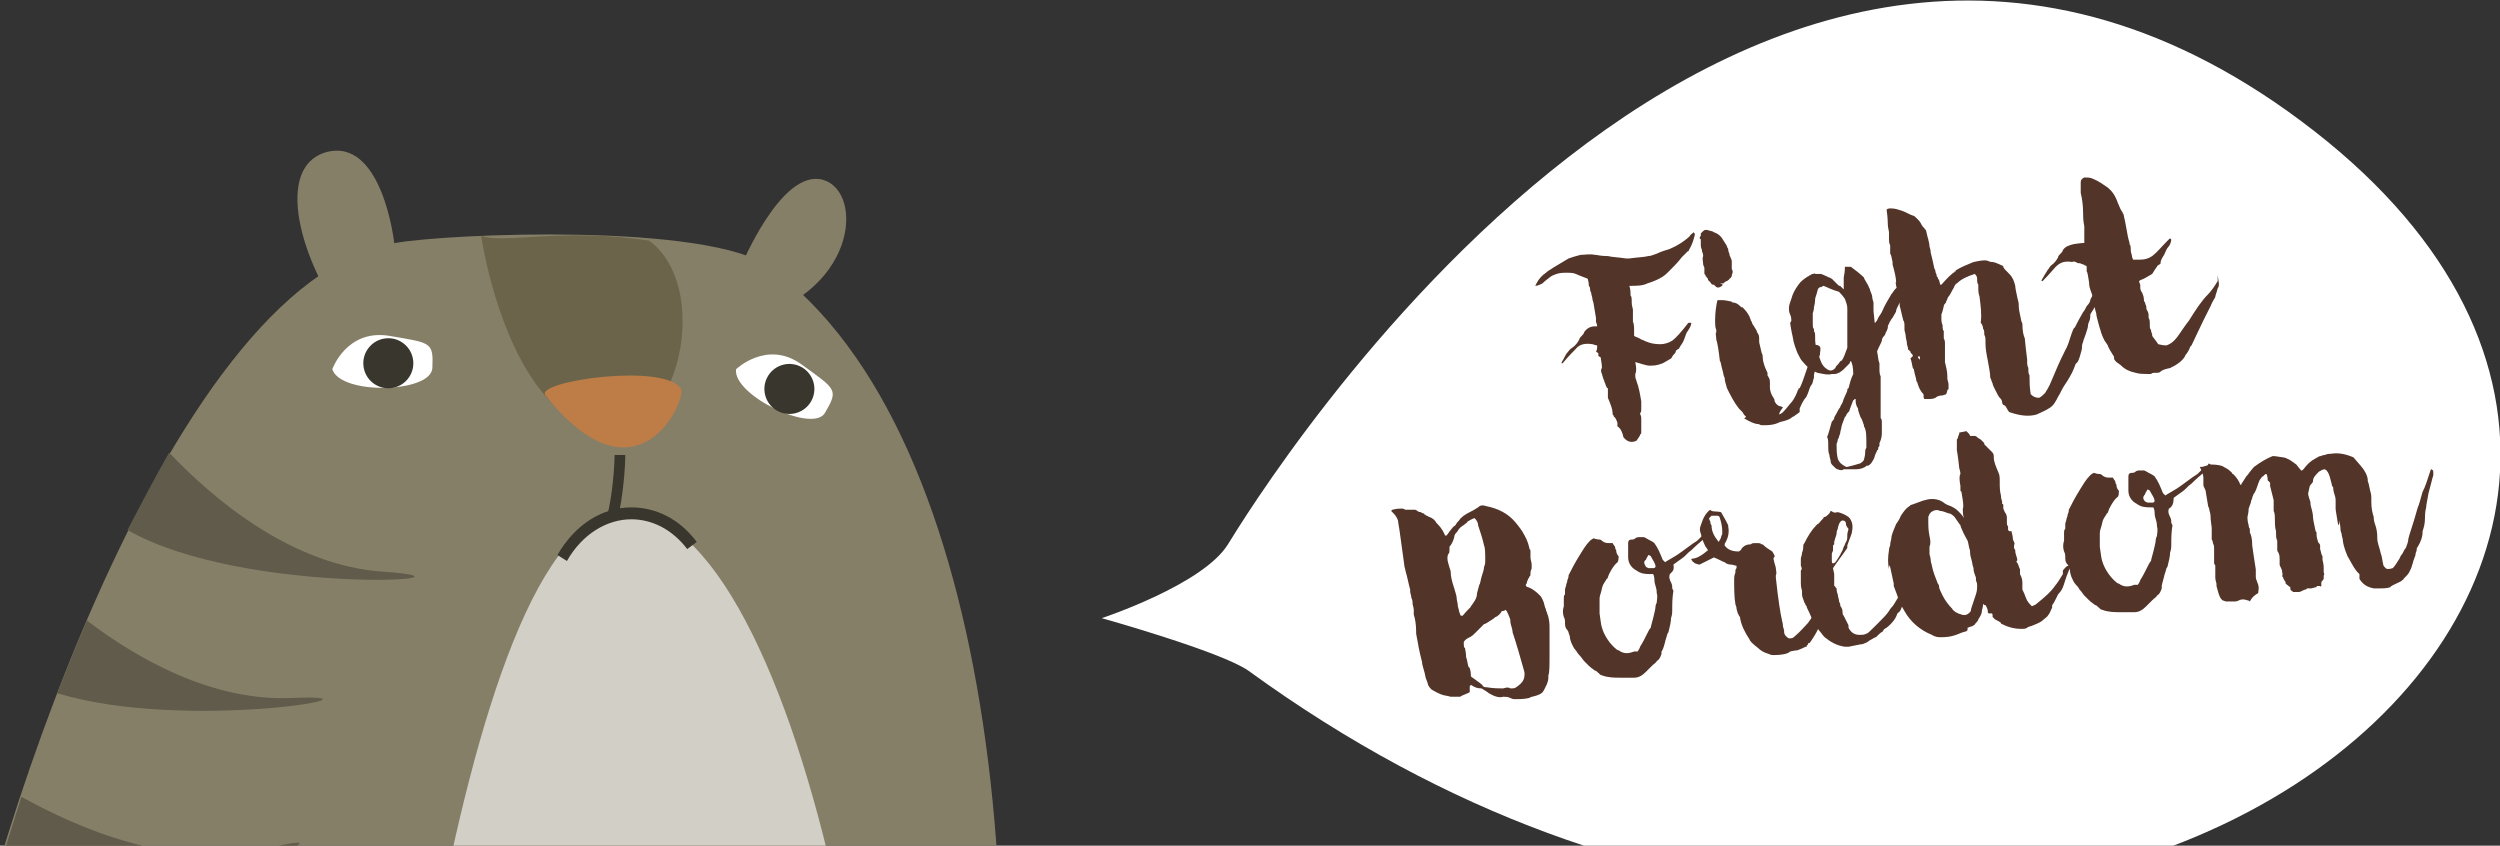 <?xml version="1.0" encoding="UTF-8" standalone="no"?>
<!-- Generator: Adobe Illustrator 19.2.0, SVG Export Plug-In . SVG Version: 6.00 Build 0)  -->

<svg
   xmlns:dc="http://purl.org/dc/elements/1.1/"
   xmlns:cc="http://creativecommons.org/ns#"
   xmlns:rdf="http://www.w3.org/1999/02/22-rdf-syntax-ns#"
   xmlns:svg="http://www.w3.org/2000/svg"
   xmlns="http://www.w3.org/2000/svg"
   xmlns:xlink="http://www.w3.org/1999/xlink"
   xmlns:sodipodi="http://sodipodi.sourceforge.net/DTD/sodipodi-0.dtd"
   xmlns:inkscape="http://www.inkscape.org/namespaces/inkscape"
   version="1.1"
   id="Layer_2"
   x="0px"
   y="0px"
   viewBox="0 0 209.9 71"
   xml:space="preserve"
   inkscape:version="0.48.4 r9939"
   width="100%"
   height="100%"
   sodipodi:docname="kitty.svg"><rect x="0" y="0" width="209.9" height="71" fill="#333333" stroke="none"/><defs
     id="defs3256" /><sodipodi:namedview
     pagecolor="#ffffff"
     bordercolor="#666666"
     borderopacity="1"
     objecttolerance="10"
     gridtolerance="10"
     guidetolerance="10"
     inkscape:pageopacity="0"
     inkscape:pageshadow="2"
     inkscape:window-width="1920"
     inkscape:window-height="1025"
     id="namedview3254"
     showgrid="false"
     inkscape:zoom="2.1425437"
     inkscape:cx="159.38274"
     inkscape:cy="126.95513"
     inkscape:window-x="-2"
     inkscape:window-y="-3"
     inkscape:window-maximized="1"
     inkscape:current-layer="Layer_2" /><style
     type="text/css"
     id="style3182">
	.st0{clip-path:url(#SVGID_2_);}
	.st1{fill:#867F68;}
	.st2{fill:#D2CFC6;}
	.st3{fill:#605B4A;}
	.st4{fill:#6B644B;}
	.st5{fill:#BE7D47;}
	.st6{fill:#39362D;}
	.st7{fill:#4C4736;}
	.st8{fill:#FFFFFF;}
	.st9{fill:#523429;}
</style><g
     id="g3184"
     transform="translate(0,4.2)"><defs
       id="defs3186"><rect
         id="SVGID_1_"
         x="-5.1"
         y="3.2"
         width="94.2"
         height="63.7" /></defs><clipPath
       id="SVGID_2_"><use
         xlink:href="#SVGID_1_"
         style="overflow:visible"
         id="use3190"
         x="0"
         y="0"
         width="209.9"
         height="66.8" /></clipPath><g
       class="st0"
       id="g3192"
       clip-path="url(#SVGID_2_)"><path
         class="st1"
         d="m 1.8,118.7 c -2.6,-1.5 -8.7,-14.7 -6,-33.2 2.3,-15.8 17.9,-66.1 37.4,-69.3 4.5,-0.8 26.2,-1.7 31.4,2 19.3,14 23,57.7 16.6,92.1 -7,31 -71.1,20.8 -79.4,8.4 z"
         id="path3194"
         inkscape:connector-curvature="0"
         style="fill:#867f68" /><path
         class="st2"
         d="m 31.6,110.8 c 0,0 6,-72.8 21.2,-72 15.2,0.8 26,61 19.1,84.8 -24.3,17.5 -56.6,2.9 -40.3,-12.8 z"
         id="path3196"
         inkscape:connector-curvature="0"
         style="fill:#d2cfc6" /><path
         class="st1"
         d="m 33.1,16.2 c 0,0 -1,-9 -5.8,-7.6 -4.7,1.5 -1.3,10.5 1.6,13.8 2.9,3.3 4.2,-6.2 4.2,-6.2 z"
         id="path3198"
         inkscape:connector-curvature="0"
         style="fill:#867f68" /><path
         class="st1"
         d="m 62.2,18.2 c 0,0 3.4,-8.3 6.9,-7.3 3.5,1 2.9,9.8 -6.9,11.9 -9.8,2.2 0,-4.6 0,-4.6 z"
         id="path3200"
         inkscape:connector-curvature="0"
         style="fill:#867f68" /><path
         class="st1"
         d="m 22.4,89 c 0,0 26,3.7 17.7,23.8 -6,17.9 24.6,2.9 21.6,16.3 1.5,9.5 -57.3,16.2 -65.2,-19.4 -8,-35.6 16.4,-21.1 25.9,-20.7 z"
         id="path3202"
         inkscape:connector-curvature="0"
         style="fill:#867f68" /><path
         class="st3"
         d="m 17.7,80.2 c -7.2,2.7 -15.5,0.4 -20.5,-1.5 -0.6,2.5 -1,4.7 -1.3,6.4 0,0.3 -0.1,0.5 -0.1,0.8 11,1.6 31.6,-9.4 21.9,-5.7 z M 22.6,67 C 14.7,69 6.3,65.2 1.8,62.7 1,65.2 0.3,67.5 -0.4,69.8 9.9,73.4 32.8,64.5 22.6,67 z M 16,93.1 C 9.1,96.8 0.5,95.5 -4.7,94.2 -5,96.2 -5,98.6 -4.6,101.6 6.5,101.6 25,88.3 16,93.1 z M 24.5,54.4 C 17.8,54.7 11.5,51.1 7.3,47.9 6.4,50 5.6,52 4.8,54 c 10.8,3.3 29.1,0 19.7,0.4 z m 7.7,-10.6 c -7.7,-0.5 -14.3,-6.1 -18,-10 -1.2,2.1 -2.3,4.2 -3.5,6.5 9.8,5.6 31.6,4.2 21.5,3.5 z m -14.3,62.6 c -6,5.5 -15.2,6.2 -20.4,6.1 0.8,2.5 1.9,4.8 3.2,6.9 10.8,-3.3 24.6,-19.8 17.2,-13 z m 11.5,15.5 c -1.1,5.2 -4.9,9.4 -8.3,12.3 1.7,0.5 3.4,1 5.1,1.4 3.9,-8.6 4.7,-20.9 3.2,-13.7 z m -6.3,-5.5 c -3.5,6.4 -11.1,9.5 -15.3,10.9 1.8,1.5 3.8,2.8 5.9,3.9 7.4,-6.4 13.4,-22.1 9.4,-14.8 z"
         id="path3204"
         inkscape:connector-curvature="0"
         style="fill:#605b4a" /><path
         class="st4"
         d="m 40.4,15.6 c 0,0 1.9,13.4 9,16.1 7.2,2.8 10.8,-11.5 5.1,-15.7 -7.2,-1.1 -12.3,0.3 -14.1,-0.4 z"
         id="path3206"
         inkscape:connector-curvature="0"
         style="fill:#6b644b" /><path
         class="st5"
         d="m 45.8,29 c -1,-1.2 10.2,-2.8 11.4,-0.5 0.3,1.2 -3.8,10 -11.4,0.5 z"
         id="path3208"
         inkscape:connector-curvature="0"
         style="fill:#be7d47" /><path
         class="st6"
         d="m 46.8,42.4 c 1.5,-2.6 3.8,-4 6.2,-4 l 0,0 c 2,0 4,0.9 5.5,2.9 l 0,0 0,0 -0.8,0.6 c -1.3,-1.7 -3,-2.5 -4.7,-2.5 l 0,0 c -2,0 -4.1,1.2 -5.4,3.5 l 0,0 -0.8,-0.5 0,0 z"
         id="path3210"
         inkscape:connector-curvature="0"
         style="fill:#39362d" /><path
         class="st6"
         d="m 51.9,39.3 0,0 0,0 0,0 0,0 0,0 z M 51,39 c 0.4,-1.5 0.6,-4 0.6,-5 l 0,0 0.9,0 c 0,1.1 -0.2,3.5 -0.6,5.2 l 0,0 -0.9,-0.2 0,0 z"
         id="path3212"
         inkscape:connector-curvature="0"
         style="fill:#39362d" /><path
         class="st1"
         d="m 71.9,127.7 c 0,0 2.6,4.4 7.3,1.8 4.7,-2.6 7.5,-6.7 1.8,-12.4 -1.9,-5.2 4.3,-20.8 -0.9,-25.7 -4.7,-4.9 -5.3,1.9 -6.5,13.8 -1.1,9.7 -4.2,16 -1.7,22.5 z"
         id="path3214"
         inkscape:connector-curvature="0"
         style="fill:#867f68" /><path
         class="st7"
         d="m 51.3,129.3 c -3.1,-0.2 -8.3,0 -17.5,-1 l 0,0 c -11.1,-1 -16.9,-6.2 -19.9,-11 l 0,0 c -3,-4.9 -3.2,-9.5 -3.2,-9.5 l 0,0 0.9,0 c 0,0 0,0.3 0.1,0.7 l 0,0 c 0.1,0.5 0.2,1.2 0.4,2 l 0,0 c 0.4,1.7 1.2,4 2.6,6.3 l 0,0 c 2.9,4.7 8.3,9.6 19.2,10.6 l 0,0 c 9.3,1 14.3,0.8 17.5,1 l 0,0 c 3.2,0.2 4.9,1.1 6.6,4.2 l 0,0 -0.8,0.5 c -1.8,-3 -2.7,-3.5 -5.9,-3.8 l 0,0 z"
         id="path3216"
         inkscape:connector-curvature="0"
         style="fill:#4c4736" /><path
         class="st8"
         d="m 27.9,26.8 c 0,0 1.2,-3.4 4.8,-2.8 3.5,0.6 3.7,0.5 3.6,2.7 -0.1,2.1 -7.7,2.3 -8.4,0.1 z"
         id="path3218"
         inkscape:connector-curvature="0"
         style="fill:#ffffff" /><ellipse
         transform="matrix(1,-0.009,0.009,1,-0.233,0.292)"
         class="st6"
         cx="32.6"
         cy="26.3"
         rx="2.1"
         ry="2.1"
         id="ellipse3220"
         sodipodi:cx="32.599998"
         sodipodi:cy="26.299999"
         sodipodi:rx="2.0999999"
         sodipodi:ry="2.0999999"
         style="fill:#39362d"
         d="m 34.7,26.3 c 0,1.16 -0.94,2.1 -2.1,2.1 -1.16,0 -2.1,-0.94 -2.1,-2.1 0,-1.16 0.94,-2.1 2.1,-2.1 1.16,0 2.1,0.94 2.1,2.1 z" /><path
         class="st8"
         d="m 61.8,26.8 c 0,0 2.6,-2.5 5.5,-0.4 2.9,2.1 3.1,2.1 2,4 -0.9,1.9 -7.8,-1.4 -7.5,-3.6 z"
         id="path3222"
         inkscape:connector-curvature="0"
         style="fill:#ffffff" /><ellipse
         transform="matrix(0.435,-0.9,0.9,0.435,11.877,75.772)"
         class="st6"
         cx="66.3"
         cy="28.4"
         rx="2.1"
         ry="2.1"
         id="ellipse3224"
         sodipodi:cx="66.300003"
         sodipodi:cy="28.4"
         sodipodi:rx="2.0999999"
         sodipodi:ry="2.0999999"
         style="fill:#39362d"
         d="m 68.4,28.4 c 0,1.16 -0.94,2.1 -2.1,2.1 -1.16,0 -2.1,-0.94 -2.1,-2.1 0,-1.16 0.94,-2.1 2.1,-2.1 1.16,0 2.1,0.94 2.1,2.1 z" /></g></g><path
     class="st8"
     d="m 92.5,51.9 c 0,0 8.5,-2.8 10.6,-6.2 2.1,-3.4 43.7,-71.7 91.2,-34.7 47.5,37 -22.1,94.3 -89.5,45.3 -2.3,-1.6 -12.3,-4.4 -12.3,-4.4 z"
     id="path3226"
     style="fill:#ffffff"
     inkscape:connector-curvature="0" /><g
     id="g3228"
     transform="translate(0,4.2)"><path
       class="st9"
       d="m 142.2,15.3 c 0,0 0.1,0.1 0.1,0.2 -0.1,0.4 -0.2,0.8 -0.5,1.3 0,0 0,0.1 -0.1,0.1 l -0.5,0.5 c -0.3,0.4 -0.6,0.7 -1,1.1 0,0 -0.1,0.1 -0.1,0.1 0,0 -0.1,0.1 -0.1,0.1 -0.3,0.3 -0.5,0.4 -0.9,0.6 -0.2,0.1 -0.5,0.2 -0.8,0.3 -0.4,0.2 -0.9,0.2 -1.5,0.2 0.1,0.3 0.1,0.5 0.1,0.8 0.1,0.1 0.1,0.3 0.1,0.6 0,0.3 0.1,0.5 0.1,0.6 0,0.1 0,0.2 0,0.2 0,0.1 0,0.2 0,0.3 0,0.2 0,0.3 0,0.4 0,0 0,0 0,0.1 0.1,0.2 0.1,0.5 0.1,0.9 0,0.1 0,0.2 0,0.3 0.1,0.1 0.3,0.1 0.6,0.3 0.3,0.1 0.4,0.2 0.5,0.2 0.2,0.1 0.6,0.2 1.1,0.2 0.3,0 0.7,-0.1 1,-0.3 0.4,-0.3 0.8,-0.8 1.2,-1.3 0.1,-0.1 0.1,-0.2 0.2,-0.2 0.1,0 0.1,0 0.2,0 0,0.2 -0.1,0.4 -0.3,0.7 -0.1,0.1 -0.2,0.4 -0.3,0.7 -0.1,0.3 -0.3,0.5 -0.4,0.7 0,0.1 -0.1,0.1 -0.1,0.1 -0.1,0.1 -0.2,0.1 -0.2,0.2 0,0.1 -0.1,0.2 -0.2,0.3 -0.1,0.1 -0.1,0.2 -0.2,0.3 -0.5,0.3 -0.7,0.4 -0.7,0.4 -0.5,0.2 -0.8,0.2 -1.1,0.2 -0.3,0 -0.8,-0.2 -1.2,-0.3 0.1,0.5 0.1,0.8 0,1 0,0.1 0,0.1 0,0.2 0,0.2 0.1,0.3 0.1,0.4 0.2,0.5 0.3,1.1 0.4,1.7 0,0.1 0,0.2 0,0.2 0,0.1 0,0.2 0,0.4 0,0.2 0,0.3 -0.1,0.4 0,0.1 0.1,0.2 0.1,0.4 0,0.2 0,0.3 0,0.4 0,0.1 0,0.3 0,0.8 0,0.1 0,0.1 -0.1,0.2 0,0.1 -0.1,0.2 -0.3,0.5 -0.4,0.2 -0.8,0.1 -1.1,-0.3 -0.1,-0.5 -0.3,-0.8 -0.5,-0.9 0,-0.2 0,-0.3 0,-0.3 -0.1,-0.3 -0.2,-0.5 -0.3,-0.5 0,-0.1 0,-0.1 -0.1,-0.2 0,-0.5 -0.2,-0.9 -0.4,-1.4 0,-0.1 0,-0.2 0,-0.2 0,-0.1 0,-0.2 0,-0.3 0,-0.1 0,-0.2 0,-0.2 0,-0.1 0,-0.1 0,-0.1 -0.1,0 -0.1,-0.1 -0.2,-0.3 0,-0.1 -0.1,-0.2 -0.1,-0.3 0,0 -0.1,-0.2 -0.2,-0.6 -0.1,-0.2 -0.1,-0.4 0,-0.5 0,-0.4 -0.1,-0.7 -0.1,-0.9 -0.1,0 -0.1,-0.1 -0.2,-0.1 0,-0.1 0,-0.1 0,-0.2 0,0 0,-0.1 -0.1,-0.1 -0.1,-0.1 -0.1,-0.1 -0.1,-0.1 0.1,-0.1 0.1,-0.3 0.1,-0.5 -0.2,0 -0.3,-0.1 -0.4,-0.1 -0.6,-0.1 -1.1,0 -1.4,0.4 -0.2,0.2 -0.6,0.6 -1.1,1.2 l -0.1,0 0,0 c 0,0 0,0 0,0 0,-0.1 0.1,-0.2 0.2,-0.4 0.1,-0.2 0.2,-0.4 0.3,-0.5 0.1,-0.1 0.2,-0.3 0.4,-0.4 0.3,-0.2 0.5,-0.5 0.6,-0.7 0,-0.1 0.1,-0.2 0.2,-0.3 0.1,-0.1 0.2,-0.2 0.2,-0.3 0.2,-0.3 0.5,-0.5 0.9,-0.5 0,0 0,0 0.1,0 0.1,0 0.1,0 0.1,0 0,-0.2 -0.1,-0.3 -0.1,-0.4 0,-0.1 0,-0.2 0,-0.3 0,-0.1 -0.1,-0.5 -0.2,-1.2 0,-0.1 -0.1,-0.3 -0.1,-0.4 0,-0.2 -0.1,-0.3 -0.1,-0.5 -0.1,-0.2 -0.1,-0.3 -0.1,-0.4 0,0 0,-0.1 -0.1,-0.2 0,-0.1 0,-0.3 -0.1,-0.6 -0.5,-0.2 -0.8,-0.3 -1,-0.4 -0.2,-0.1 -0.5,-0.1 -0.9,-0.1 -0.1,0 -0.4,0 -0.7,0.1 -0.3,0.1 -0.5,0.2 -0.6,0.3 -0.1,0.1 -0.3,0.2 -0.6,0.5 -0.2,0.1 -0.4,0.2 -0.6,0.2 l 0.1,-0.2 c 0.2,-0.4 0.5,-0.7 0.8,-0.9 0.2,-0.2 0.9,-0.6 1.9,-1.2 0.3,-0.1 0.6,-0.2 1,-0.3 0.4,0 0.8,-0.1 1.2,0 0,0 0.1,0 0.1,0 0.5,0.1 0.8,0.1 1,0.1 l 0,0 c 0.4,0.1 0.9,0.1 1.5,0.2 0.1,0 0.3,0 0.3,0 0.7,-0.1 1.2,-0.1 1.6,-0.2 0.2,0 0.4,-0.1 0.7,-0.2 0.4,-0.2 0.8,-0.3 1.1,-0.4 0.7,-0.3 1.3,-0.7 1.7,-1.1 0,-0.1 0.1,-0.1 0.3,-0.3 z"
       id="path3230"
       inkscape:connector-curvature="0"
       style="fill:#523429" /><path
       class="st9"
       d="m 144.6,19.7 c 0,0 0,0.1 0,0.1 -0.2,0.1 -0.3,0.2 -0.5,0.1 0,0 -0.1,-0.1 -0.1,-0.1 -0.1,-0.1 -0.1,-0.1 -0.2,-0.1 0,0 -0.1,0 -0.2,-0.2 0,0 -0.1,-0.1 -0.2,-0.2 0,-0.1 0,-0.1 0,-0.1 0,0 0,0 -0.1,-0.1 0,-0.1 -0.1,-0.1 -0.1,-0.1 0,-0.1 0,-0.1 0,-0.1 0,0 0,0 -0.1,-0.1 0,0 0,-0.1 0,-0.1 0,0 0,-0.1 0,-0.2 0,-0.1 0,-0.1 0,-0.2 0,-0.1 -0.1,-0.2 -0.1,-0.3 0,-0.2 -0.1,-0.5 0,-0.7 0,0 0,-0.2 -0.1,-0.4 l 0,-0.1 c -0.1,-0.2 -0.1,-0.4 -0.1,-0.4 l 0,-0.4 c 0,0 0,0 0,-0.1 0,0 0,0 -0.1,-0.1 0,-0.1 0.1,-0.2 0.1,-0.2 0,0 0,-0.1 0,-0.2 0,0 0,0 0.1,-0.1 0,0 0.1,-0.1 0.1,-0.1 0.1,-0.1 0.2,-0.1 0.3,-0.1 0.3,0.1 0.5,0.1 0.6,0.2 0.3,0.1 0.6,0.3 0.8,0.7 0.1,0.1 0.1,0.2 0.2,0.3 0.1,0.1 0.1,0.3 0.2,0.4 0,0.1 0,0.2 0.1,0.4 0,0.2 0.1,0.3 0.1,0.3 0,0.1 0.1,0.2 0.1,0.3 0,0 0,0 0,0.1 0,0.1 0,0.2 0,0.2 0,0.1 0,0.2 0,0.4 0.1,0.1 0.1,0.3 0,0.5 0,0 0,0.1 0,0.1 -0.1,0.1 -0.1,0.2 -0.2,0.2 0,0.1 -0.1,0.1 -0.2,0.2 -0.1,0 -0.2,0.1 -0.2,0.1 -0.1,0.1 -0.1,0.1 -0.2,0.1 l -0.2,0 c 0.3,0.1 0.3,0.1 0.2,0.1 z m 4.8,10.9 c 0.2,-0.1 0.3,-0.2 0.3,-0.2 0.3,-0.3 0.5,-0.6 0.6,-0.7 0.2,-0.2 0.4,-0.5 0.6,-1 0,0 0,-0.1 0.1,-0.2 0,-0.1 0,-0.1 0.1,-0.1 0.2,-0.4 0.4,-1 0.6,-1.6 0.1,-0.3 0.2,-0.7 0.5,-1.3 0.1,-0.3 0.2,-0.5 0.2,-0.6 l 0,-0.1 c 0.1,-0.1 0.3,0 0.4,0.1 0.1,0.2 0,0.4 0,0.7 -0.1,0.2 -0.2,0.5 -0.3,0.9 -0.1,0.4 -0.2,0.7 -0.2,0.8 0,0 0,0.1 0,0.1 0,0 0,0.1 0,0.1 -0.1,0.3 -0.1,0.5 -0.2,0.6 -0.1,0.1 -0.2,0.4 -0.3,0.7 -0.1,0.2 -0.1,0.3 -0.2,0.4 -0.1,0.1 -0.3,0.4 -0.5,0.9 0,0 0,0.1 0,0.1 0,0.1 0,0.1 0,0.2 -0.3,0.2 -0.5,0.4 -0.6,0.4 -0.2,0.2 -0.5,0.3 -0.9,0.4 -0.1,0 -0.3,0.1 -0.3,0.1 -0.2,0.1 -0.6,0.2 -1,0.2 -0.2,0 -0.3,0 -0.4,0 -0.1,0 -0.2,-0.1 -0.3,-0.1 -0.3,0 -0.7,-0.2 -1.2,-0.5 0,0 0,0 0.1,0 0,0 0.1,-0.1 0.1,-0.1 -0.1,-0.1 -0.2,-0.2 -0.3,-0.4 -0.2,-0.2 -0.3,-0.3 -0.3,-0.3 -0.4,-0.5 -0.7,-1.1 -1,-1.7 -0.1,-0.4 -0.2,-0.6 -0.2,-0.9 -0.1,-0.1 -0.1,-0.4 -0.2,-0.7 -0.1,-0.3 -0.1,-0.6 -0.2,-0.7 -0.1,-0.9 -0.2,-1.5 -0.3,-1.8 0,-0.3 -0.1,-0.5 0,-0.6 0,-0.1 0,-0.1 0,-0.2 C 144,23.3 144,23 144,22.7 c 0,-0.7 0.1,-1.3 0.2,-1.7 0,0 0.1,0 0.2,0 0.1,0 0.1,0 0.2,0 0.3,0 0.6,0.1 0.7,0.1 0.1,0 0.1,0.1 0.2,0.1 0.2,0 0.4,0.1 0.6,0.3 0.1,0.1 0.1,0.1 0.2,0.1 0.2,0.2 0.4,0.4 0.6,0.8 0,0.1 0.1,0.2 0.1,0.3 0.1,0.1 0.1,0.3 0.2,0.4 0.1,0.1 0.1,0.2 0.2,0.3 0,0.1 0.1,0.1 0.1,0.2 0,0.1 0.1,0.2 0.1,0.2 0.1,0.2 0.1,0.3 0.1,0.5 0,0.1 0,0.1 0,0.2 0,0.1 0.1,0.4 0.2,0.9 0.1,0.2 0.1,0.3 0.1,0.4 0,0.4 0.2,0.9 0.4,1.3 0,0 0,0.1 0,0.1 0,0.1 0,0.1 0,0.1 0,0.1 0.1,0.1 0.1,0.2 0.1,0.1 0.1,0.3 0.1,0.4 0,0.1 0,0.1 0,0.1 0,0.1 0,0.2 0,0.3 0,0 0,0 0,0 0,0.3 0.1,0.6 0.3,0.9 0,0 0.1,0.1 0.1,0.3 0.1,0.2 0.2,0.3 0.4,0.4 0.1,0 0.1,0 0.3,0.1 -0.4,0.5 -0.3,0.6 -0.3,0.6 z"
       id="path3232"
       inkscape:connector-curvature="0"
       style="fill:#523429" /><path
       class="st9"
       d="m 157.4,22.9 c 0.1,0 0.1,-0.1 0.2,-0.2 0.1,-0.3 0.3,-0.5 0.4,-0.7 0.2,-0.5 0.5,-1 0.8,-1.5 0.1,-0.1 0.2,-0.3 0.3,-0.4 0,0 0.1,-0.1 0.1,-0.1 0.1,-0.1 0.1,-0.1 0.1,-0.1 0.1,-0.1 0.3,-0.3 0.6,-0.5 0.1,-0.1 0.3,-0.1 0.4,0 0,0.1 0,0.2 0.1,0.4 -0.1,0.2 -0.3,0.4 -0.5,0.7 0,0 -0.1,0.1 -0.1,0.1 0,0.1 0,0.1 -0.1,0.2 -0.1,0.1 -0.1,0.2 -0.1,0.2 0,0.1 -0.1,0.2 -0.2,0.4 -0.1,0.2 -0.2,0.4 -0.2,0.5 0,0.1 -0.1,0.2 -0.2,0.4 0,0 -0.1,0.2 -0.2,0.3 -0.1,0.2 -0.2,0.3 -0.2,0.4 -0.1,0.1 -0.1,0.2 -0.1,0.3 0,0.1 -0.1,0.3 -0.2,0.5 0,0.1 -0.1,0.2 -0.2,0.3 -0.1,0.2 -0.1,0.2 -0.1,0.3 0,0.1 -0.2,0.4 -0.4,0.9 0.1,0.5 0.1,0.8 0.2,1 0,0 0,0.1 0,0.1 0,0.1 0,0.1 0,0.1 0,0 0,0.1 0,0.2 0,0.3 0,0.5 0.1,0.7 0,0 0,0.1 0,0.2 0,0.1 0,0.2 0,0.3 0,0.1 0,0.1 0,0.2 0,0.1 0,0.2 0,0.2 0,0.2 0,0.4 0,0.4 0,0.3 0,0.5 0,0.5 0,0.1 0,0.1 0,0.2 0,0.1 0,0.1 0,0.2 0,0.1 0,0.1 0,0.2 0,0.4 0,0.6 0,0.7 0,0 0,0.1 0,0.2 0,0.1 0,0.2 0,0.2 0,0 0,0 0,0 0.1,0.1 0.1,0.2 0.1,0.4 0,0.2 0,0.3 0,0.4 0,0 0,0.2 0,0.5 0,0.3 -0.1,0.6 -0.2,0.8 0,0 0,0.1 0,0.1 0,0 0,0.1 0,0.1 0,0.1 -0.1,0.1 -0.1,0.2 0,0.1 0,0.2 -0.1,0.2 0,0.1 -0.1,0.2 -0.2,0.5 0,0.1 -0.1,0.3 -0.3,0.6 -0.1,0.1 -0.2,0.2 -0.3,0.2 -0.1,0 -0.1,0 -0.2,0.1 -0.2,0.1 -0.4,0.2 -0.8,0.2 -0.3,0 -0.4,0 -0.4,0 0,0 -0.1,0 -0.3,0 -0.1,0 -0.2,0 -0.3,0 -0.1,0.1 -0.3,0.1 -0.5,0 -0.1,0 -0.2,-0.1 -0.4,-0.3 -0.1,-0.1 -0.2,-0.2 -0.2,-0.4 0,-0.1 -0.1,-0.3 -0.1,-0.5 -0.1,-0.2 -0.1,-0.5 -0.1,-0.8 0,-0.3 0,-0.6 -0.1,-0.7 0.1,-0.2 0.2,-0.6 0.4,-1.3 0.1,-0.1 0.2,-0.2 0.2,-0.3 0,-0.1 0.1,-0.2 0.2,-0.4 0.1,-0.2 0.2,-0.4 0.3,-0.5 0,-0.1 0.1,-0.2 0.2,-0.4 0.1,-0.4 0.3,-0.7 0.4,-1 0,-0.1 0,-0.2 0.1,-0.2 0.1,-0.4 0.2,-0.8 0.4,-1.2 l 0,0 c 0,-0.6 -0.1,-0.9 -0.2,-1.1 -0.1,0.1 -0.1,0.2 -0.1,0.2 0,0 0,0 -0.1,0.1 0,0 -0.1,0.1 -0.1,0.1 0,0 -0.1,0.1 -0.3,0.3 -0.2,0.2 -0.5,0.4 -0.8,0.4 -0.1,0 -0.1,0 -0.2,0 -0.3,0.1 -0.7,0 -1.2,-0.1 -0.5,-0.2 -0.9,-0.5 -1.3,-1 -0.1,-0.1 -0.2,-0.3 -0.4,-0.7 -0.1,-0.3 -0.3,-0.7 -0.4,-1.4 0,0 -0.1,-0.4 -0.2,-1.1 0.1,-0.1 0.1,-0.2 0.1,-0.2 0,-0.1 0,-0.3 -0.1,-0.5 -0.1,-0.2 -0.1,-0.4 -0.1,-0.5 0,-0.3 0.1,-0.5 0.2,-0.8 0.1,-0.4 0.3,-0.8 0.6,-1.2 0.2,-0.3 0.5,-0.5 0.8,-0.7 0.1,0 0.1,-0.1 0.2,-0.1 0.1,-0.1 0.2,-0.1 0.2,-0.1 0.1,0 0.2,-0.1 0.2,0 0.1,0 0.2,0 0.3,0 0.1,0 0.1,0 0.2,0 0.3,0.1 0.4,0.2 0.5,0.2 0,0 0.1,0.1 0.2,0.1 0.1,0 0.1,0.1 0.2,0.1 0,0 0.1,0.1 0.3,0.3 l 0.1,0.1 c 0,0 0.1,0.1 0.1,0.1 0.1,0.1 0.1,0.1 0.2,0.1 0,0 0.1,0.1 0.3,0.3 0,0 0,0 0,-0.1 0,0 0,0 0,-0.1 0,-0.2 0,-0.4 0,-0.5 0,-0.1 0,-0.2 0,-0.3 0.1,-0.5 0.1,-0.8 0.1,-0.9 0.2,0 0.3,0 0.5,0 0.4,0.3 0.8,0.6 1.1,0.9 0,0.1 0.1,0.2 0.2,0.4 0.1,0.2 0.2,0.3 0.2,0.4 0.1,0.1 0.1,0.3 0.2,0.5 0.1,0.2 0.1,0.4 0.1,0.4 0,0 0,0.1 0.1,0.4 0,0 0,0.1 0,0.1 0,0.1 0,0.1 0,0.1 0,0.1 0,0.2 0,0.2 0,0.1 0,0.2 0,0.3 l 0.1,1 z m -4.3,-3.1 c -0.1,0 -0.1,0.1 -0.2,0.1 -0.2,0 -0.3,0.2 -0.3,0.3 -0.1,0.4 -0.2,0.6 -0.2,0.7 0,0.1 0,0.3 -0.1,0.7 l 0,0 0,0 c 0,0.1 0,0.2 -0.1,0.5 0,0.3 0,0.5 0,0.7 0,0.4 0,0.6 0.1,0.6 0,0 0,0.1 0,0.2 0.1,0.1 0.1,0.3 0.1,0.5 0,0.3 0,0.6 0.1,0.8 0.1,0.3 0.2,0.6 0.2,0.7 0,0.1 0.1,0.3 0.2,0.6 0.1,0.2 0.2,0.4 0.5,0.6 0.3,0.2 0.5,0.1 0.7,-0.1 0,-0.1 0.1,-0.2 0.3,-0.4 0,0 0,-0.1 0.1,-0.1 0,-0.1 0,-0.1 0.1,-0.1 0.2,-0.2 0.3,-0.6 0.5,-1.1 0,-0.1 0,-0.3 0,-0.4 0,-0.2 0,-0.4 0,-0.6 0,-0.1 0,-0.1 0,-0.2 0,-0.1 0,-0.1 0,-0.2 0,-0.4 0,-0.7 0,-0.7 0,0 0,-0.2 0,-0.4 0,0 0,-0.1 0,-0.2 0,-0.1 0,-0.2 0,-0.2 0,-0.1 0,-0.2 0,-0.4 0,-0.3 -0.1,-0.5 -0.2,-0.8 -0.2,-0.3 -0.4,-0.5 -0.5,-0.6 -0.7,-0.2 -1,-0.4 -1.3,-0.5 z m 2.7,9.5 -0.1,0 c 0,0 0,0.1 -0.1,0.1 -0.2,0.5 -0.3,0.8 -0.3,0.8 0,0.1 -0.1,0.2 -0.2,0.3 -0.1,0.1 -0.1,0.3 -0.2,0.3 -0.2,0.5 -0.3,0.8 -0.3,0.9 0,0.1 -0.1,0.3 -0.1,0.5 -0.1,0.2 -0.1,0.4 -0.2,0.5 0,0.2 -0.1,0.3 -0.1,0.4 0,0.4 0,0.8 0.1,1.2 0.1,0.3 0.3,0.5 0.7,0.7 0,0 0.1,0 0.1,0 0.4,-0.1 0.8,-0.2 1.1,-0.3 0.1,-0.1 0.2,-0.1 0.3,-0.3 0,-0.1 0.1,-0.3 0.1,-0.6 0,-0.1 0,-0.3 0.1,-0.4 0,-0.2 0,-0.3 0,-0.4 0,-0.6 0,-1.1 -0.2,-1.4 0,0 0,0 0,-0.1 0,-0.1 0,0 0,0 -0.1,-0.2 -0.1,-0.4 -0.3,-0.7 -0.1,-0.3 -0.2,-0.5 -0.2,-0.7 -0.2,-0.3 -0.2,-0.5 -0.2,-0.8 z"
       id="path3234"
       inkscape:connector-curvature="0"
       style="fill:#523429" /><path
       class="st9"
       d="m 163.4,28.9 -0.3,0.1 c -0.3,0 -0.5,0.1 -0.6,0.2 -0.2,0.1 -0.4,0.1 -0.6,0.1 0,0 -0.1,0 -0.3,0 -0.1,0 -0.1,-0.2 -0.1,-0.4 -0.3,-0.3 -0.4,-0.6 -0.5,-0.9 0,-0.1 -0.1,-0.2 -0.1,-0.2 0,-0.2 -0.1,-0.4 -0.2,-0.9 0,-0.1 0,-0.1 -0.1,-0.2 -0.1,-0.4 -0.1,-0.6 -0.2,-0.8 0,0 0.1,-0.1 0.2,-0.2 0,-0.1 0,-0.1 -0.1,-0.2 -0.1,-0.1 -0.1,-0.1 -0.1,-0.2 0,0 -0.1,0 -0.1,-0.1 0,-0.1 -0.1,0 -0.1,0 l 0,-0.1 c 0,-0.2 -0.1,-0.3 -0.1,-0.5 0,-0.2 -0.1,-0.4 -0.1,-0.6 0,-0.2 -0.1,-0.4 -0.1,-0.5 0,-0.1 0,-0.1 0,-0.2 0,-0.3 0,-0.5 -0.1,-0.6 l -0.1,-0.4 c -0.1,-0.5 -0.2,-0.8 -0.2,-0.8 0,0 0,-0.1 0,-0.3 l -0.1,-0.8 c 0,-0.1 0,-0.2 -0.1,-0.3 0,-0.1 -0.1,-0.2 -0.1,-0.3 0,-0.2 -0.1,-0.3 0,-0.3 0,-0.3 -0.1,-0.8 -0.3,-1.5 0,0 0,-0.1 0,-0.1 0,-0.1 0,-0.1 0,-0.1 -0.1,-0.4 -0.1,-0.6 -0.2,-0.7 0,-0.1 0,-0.1 0,-0.2 0,-0.1 0,-0.3 0,-0.5 -0.1,-0.2 -0.1,-0.4 -0.1,-0.5 0,-0.3 0,-0.5 0,-0.6 0,-0.1 -0.1,-0.4 -0.1,-0.7 0,-0.1 0,-0.5 -0.1,-1.2 0.1,-0.1 0.2,-0.1 0.4,-0.1 0.3,0 0.6,0.1 0.9,0.2 0.3,0.1 0.6,0.3 0.9,0.4 0.1,0 0.2,0.1 0.4,0.3 0.1,0.1 0.2,0.2 0.3,0.4 0.1,0.2 0.2,0.3 0.3,0.4 0,0 0,0.1 0.1,0.1 0.1,0.5 0.2,0.8 0.2,0.8 0,0.1 0.1,0.3 0.1,0.6 0.1,0.3 0.1,0.4 0.1,0.5 0.1,0.4 0.2,0.8 0.3,1.3 0,0.1 0.1,0.1 0.1,0.3 0,0.1 0.1,0.2 0.1,0.3 0,0.1 0,0.1 0.1,0.2 0,0.1 0,0.1 0.1,0.2 l 0.1,0.4 c 0,0 0,0 0,0 0,0 0.1,0 0.1,0 0.2,-0.2 0.5,-0.6 1,-1 0,0 0.1,0 0.1,-0.1 0.1,0 0.1,0 0.1,-0.1 0.5,-0.3 1,-0.5 1.5,-0.7 0.5,-0.1 0.9,-0.2 1.2,-0.1 0.2,0.1 0.3,0.1 0.4,0.1 0.1,0 0.4,0.1 0.8,0.3 0.1,0 0.1,0.1 0.1,0.1 0,0.1 0.2,0.3 0.5,0.6 0.3,0.3 0.4,0.6 0.5,1 0,0.2 0.1,0.6 0.2,1.1 0.1,0.3 0.1,0.5 0.1,0.7 0,0.2 0.1,0.6 0.2,1.1 0,0.1 0.1,0.2 0.1,0.3 0,0.6 0.1,1 0.2,1.2 l 0,0 c 0.1,1.1 0.2,1.7 0.2,1.8 l 0,0.3 c 0,0 0,0.2 0.1,0.4 0,0.3 0,0.5 0.1,0.6 0,0.1 0,0.1 0,0.2 0,0.4 0,0.8 0.1,1.4 0.2,0.2 0.4,0.3 0.7,0.3 0.2,-0.1 0.3,-0.2 0.5,-0.4 0.2,-0.3 0.3,-0.5 0.4,-0.7 0.1,-0.2 0.2,-0.5 0.3,-0.7 0.2,-0.5 0.5,-1.2 1,-2.2 0,0 0.2,-0.3 0.4,-1 0.2,-0.6 0.3,-0.9 0.4,-0.9 0.2,-0.4 0.4,-0.8 0.7,-1.3 0.1,-0.1 0.2,-0.3 0.3,-0.5 0.2,-0.2 0.3,-0.4 0.3,-0.5 0,-0.1 0.1,-0.2 0.2,-0.4 0.1,-0.2 0.2,-0.3 0.3,-0.5 0.1,-0.1 0.1,-0.3 0.1,-0.4 0.2,-0.1 0.3,-0.1 0.3,0.1 -0.1,0.2 -0.1,0.4 -0.1,0.4 0,0 0,0.1 0,0.2 0,0.1 0,0.1 0,0.2 0,0.1 -0.1,0.3 -0.1,0.4 -0.3,0.6 -0.6,1 -0.7,1.2 0,0 0,0.1 0,0.1 0,0.1 0,0.3 -0.1,0.5 -0.1,0.2 -0.1,0.4 -0.1,0.4 0,0.1 -0.1,0.4 -0.2,0.7 -0.1,0.3 -0.2,0.5 -0.2,0.6 0,0 -0.1,0.2 -0.1,0.4 0,0 0,0 0,0 0,0 0,0.1 0,0.1 0,0.2 -0.1,0.4 -0.2,0.8 -0.1,0.3 -0.2,0.5 -0.3,0.5 -0.1,0.2 -0.2,0.6 -0.5,1.1 -0.1,0.2 -0.3,0.5 -0.5,0.8 -0.2,0.3 -0.3,0.6 -0.5,0.9 -0.2,0.4 -0.4,0.8 -0.8,1 -0.3,0.2 -0.6,0.3 -1,0.5 -0.7,0.2 -1.4,0.1 -2.3,-0.2 0,0 -0.1,-0.1 -0.2,-0.3 -0.1,-0.2 -0.2,-0.3 -0.3,-0.3 0,0 -0.1,-0.1 -0.1,-0.2 0,-0.2 -0.1,-0.3 -0.2,-0.4 -0.1,-0.1 -0.2,-0.3 -0.4,-0.7 -0.1,-0.2 -0.2,-0.4 -0.2,-0.5 -0.1,-0.2 -0.1,-0.3 -0.2,-0.5 0,-0.4 -0.1,-0.8 -0.2,-1.4 -0.1,-0.5 -0.2,-1 -0.2,-1.5 0,-0.1 0,-0.2 0,-0.3 0,-0.1 0,-0.2 -0.1,-0.4 0,-0.2 0,-0.4 -0.1,-0.5 0,-0.2 -0.1,-0.4 -0.2,-0.5 0.1,-0.7 0,-1.4 -0.1,-2.2 -0.1,-0.3 -0.1,-0.5 -0.1,-0.6 0,-0.2 0,-0.3 0,-0.4 -0.1,-0.1 -0.1,-0.3 -0.1,-0.5 0,-0.2 -0.1,-0.3 -0.2,-0.4 -0.6,0.2 -1.1,0.4 -1.5,0.8 -0.1,0 -0.1,0.1 -0.2,0.2 0,0.1 -0.1,0.2 -0.2,0.4 -0.1,0.2 -0.2,0.4 -0.3,0.5 -0.1,0.1 -0.1,0.3 -0.2,0.4 0,0.1 0,0.1 -0.1,0.2 -0.1,0.1 -0.1,0.2 -0.1,0.2 -0.1,0.5 -0.2,0.7 -0.2,0.7 0,0.1 0,0.2 0,0.4 0,0.1 0,0.3 0.1,0.5 0,0.2 0,0.4 0.1,0.5 0,0.1 0,0.1 0,0.2 0,0.1 0,0.2 0,0.2 0,0.1 0,0.2 0,0.2 0.1,0.2 0.1,0.3 0.1,0.5 0,0 0,0.1 0,0.2 0,0.1 0,0.2 0,0.2 0,0 0,0.1 0,0.3 0,0 0,0.1 0,0.3 0,0.2 0,0.3 0,0.4 0,0 0,0.1 0,0.1 0.1,0.4 0.2,0.8 0.2,1.2 0,0.1 0,0.1 0,0.2 0,0.1 0.1,0.3 0.1,0.5 0,0.2 0,0.4 0,0.4 -0.1,-0.1 -0.1,0.2 -0.2,0.4 z m -2.3,-3.2 c 0,0 0,0 0,0 0,0 0,0.1 0,0 -0.1,0.1 -0.1,0.1 0,0.2 0,0 0.1,0.1 0.1,0.1 0,0 0,0 0,-0.1 0,-0.1 0,-0.2 -0.1,-0.2 z"
       id="path3236"
       inkscape:connector-curvature="0"
       style="fill:#523429" /><path
       class="st9"
       d="m 186.3,19.6 c 0,0.1 0,0.3 -0.1,0.4 -0.1,0.4 -0.2,0.6 -0.2,0.7 0,0.1 -0.2,0.3 -0.4,0.8 0,0 0,0 0,0 0,0 0,0 0,0 -0.2,0.4 -0.3,0.6 -0.3,0.6 -0.1,0.2 -0.2,0.4 -0.3,0.6 -0.4,0.8 -0.7,1.5 -1,2.1 l -0.1,0.1 c -0.1,0.3 -0.3,0.6 -0.4,0.7 -0.1,0.3 -0.5,0.7 -1.1,1 -0.1,0 -0.1,0.1 -0.2,0.1 -0.5,0.1 -0.7,0.2 -0.8,0.3 -0.1,0.1 -0.2,0.1 -0.4,0.1 -0.2,0 -0.3,0 -0.4,0.1 -0.6,0 -1,0 -1.3,-0.1 -0.5,-0.1 -0.9,-0.3 -1.2,-0.6 0,0 -0.1,-0.1 -0.4,-0.3 -0.1,-0.1 -0.2,-0.2 -0.2,-0.3 0,-0.1 0,-0.2 -0.1,-0.3 -0.2,-0.3 -0.3,-0.5 -0.4,-0.7 0,-0.1 -0.1,-0.2 -0.3,-0.5 -0.1,-0.2 -0.2,-0.4 -0.3,-0.7 0,-0.1 -0.1,-0.3 -0.2,-0.7 -0.1,-0.4 -0.2,-0.7 -0.2,-0.9 0,0 -0.1,-0.3 -0.2,-0.8 0,-0.3 -0.1,-0.4 -0.1,-0.5 0,-0.2 -0.1,-0.4 -0.2,-0.7 -0.1,-0.3 -0.1,-0.5 -0.1,-0.6 -0.1,-0.5 -0.1,-0.8 -0.2,-0.9 0,0 0,-0.1 0,-0.3 l 0,-0.1 c 0,0 0,-0.1 -0.1,-0.1 -0.1,0 -0.1,-0.1 -0.2,-0.1 -0.1,0 -0.2,-0.1 -0.3,-0.1 -0.1,0 -0.2,0 -0.3,-0.1 -0.1,0 -0.2,-0.1 -0.3,0 -0.6,-0.1 -1,0 -1.4,0.4 -0.2,0.2 -0.5,0.6 -1.1,1.2 0,0 -0.1,0 -0.1,0 l 0,0 c 0,-0.1 0.1,-0.2 0.2,-0.4 0.1,-0.2 0.2,-0.3 0.3,-0.5 0.1,-0.1 0.2,-0.3 0.3,-0.4 0.3,-0.2 0.5,-0.5 0.6,-0.7 0,-0.1 0.1,-0.2 0.2,-0.3 0.1,-0.1 0.2,-0.2 0.2,-0.3 0.2,-0.3 0.5,-0.4 0.9,-0.5 0.6,-0.1 0.9,-0.1 0.9,-0.1 l 0,-0.2 c 0,-0.1 0,-0.2 0,-0.2 0,-0.2 0,-0.5 0,-1 -0.1,-0.5 -0.1,-0.8 -0.1,-1.1 0,-0.7 -0.1,-1.3 -0.2,-1.7 0,-0.1 0,-0.4 0,-0.9 0,-0.2 0.1,-0.3 0.3,-0.4 0.2,0 0.5,0 0.7,0.1 0.5,0.2 0.9,0.5 1.2,0.7 0.4,0.3 0.7,0.7 0.9,1.3 0.2,0.5 0.3,0.7 0.4,0.8 0,0 0,0.1 0.1,0.2 0,0.1 0.1,0.4 0.2,1 0.1,0.6 0.2,1.1 0.3,1.4 0,0.1 0,0.1 0,0.1 0.1,0.1 0.1,0.3 0.1,0.5 0,0.2 0.1,0.4 0.1,0.5 0,0 0,0.1 0.1,0.3 0.2,0 0.4,0 0.6,0 0.4,0 0.7,-0.1 1,-0.3 0.4,-0.3 0.8,-0.8 1.2,-1.2 0.1,-0.1 0.1,-0.1 0.2,-0.2 0.1,-0.1 0.1,-0.1 0.2,0 0,0.2 -0.1,0.5 -0.3,0.7 -0.1,0.1 -0.2,0.4 -0.3,0.6 -0.2,0.3 -0.3,0.5 -0.3,0.7 0,0.1 -0.1,0.1 -0.1,0.1 -0.1,0.1 -0.2,0.1 -0.2,0.2 -0.1,0.1 -0.2,0.3 -0.4,0.6 -0.5,0.3 -0.7,0.4 -0.7,0.4 -0.2,0.1 -0.3,0.1 -0.4,0.2 0,0.1 0.1,0.3 0.1,0.3 l 0,0 c 0,0.2 0,0.3 0,0.3 0,0 0,0.1 0.1,0.3 0.1,0.1 0.1,0.2 0.1,0.2 0.1,0.2 0.1,0.4 0.1,0.4 0,0.1 0,0.2 0.1,0.3 0,0.1 0.1,0.3 0.1,0.3 0,0.1 0,0.3 0.1,0.4 0.1,0.2 0.1,0.3 0.1,0.5 0,0.1 0,0.1 0,0.1 0.1,0.1 0.1,0.3 0.1,0.7 0,0.1 0,0.2 0.1,0.3 0,0.2 0.1,0.3 0.1,0.4 0,0 0,0.1 0,0.1 0.2,0.3 0.4,0.5 0.5,0.7 0.1,0 0.3,0.1 0.7,0.1 0.3,-0.1 0.6,-0.3 0.9,-0.7 0.3,-0.4 0.6,-0.9 1,-1.4 0.5,-0.8 1,-1.6 1.6,-2.2 0.2,-0.2 0.5,-0.6 0.8,-1.1 0,0 0,-0.1 0,-0.1 0,-0.1 0,-0.1 0,-0.2 0,-0.1 0,-0.1 0,-0.2 l 0.1,0.7 c 0,-0.1 0,-0.1 0,0 z"
       id="path3238"
       inkscape:connector-curvature="0"
       style="fill:#523429" /><path
       class="st9"
       d="m 123.5,53.3 c -0.1,0.1 -0.1,0.1 -0.1,0.2 0,0.1 0,0.1 0,0.2 0,0.1 0,0.1 0,0.2 -0.1,0.1 -0.2,0.1 -0.4,0.2 -0.2,0.1 -0.3,0.1 -0.4,0.2 -0.1,0 -0.1,0 -0.1,0 -0.1,0 -0.2,0 -0.4,0 -0.2,0 -0.3,0 -0.3,0 -0.3,-0.1 -0.6,-0.1 -0.8,-0.2 -0.3,-0.1 -0.6,-0.3 -0.8,-0.4 -0.1,-0.1 -0.2,-0.2 -0.3,-0.4 0,-0.1 -0.1,-0.3 -0.2,-0.6 -0.1,-0.6 -0.3,-1 -0.3,-1.3 -0.1,-0.4 -0.2,-0.8 -0.3,-1.3 0,-0.1 -0.1,-0.5 -0.2,-1.1 0,0 0,-0.1 0,-0.2 0,-0.6 -0.1,-1.1 -0.2,-1.4 0,-0.1 0,-0.1 0,-0.2 0,-0.1 0,-0.1 0,-0.1 0,0 0,-0.1 0,-0.1 0,-0.2 -0.1,-0.4 -0.1,-0.5 0,-0.2 0,-0.3 -0.1,-0.5 0,-0.2 -0.1,-0.4 -0.1,-0.5 0,0 0,-0.1 0,-0.2 -0.1,-0.3 -0.2,-0.9 -0.4,-1.6 0,-0.1 -0.1,-0.3 -0.1,-0.5 l -0.4,-2.9 -0.1,-0.6 c 0,-0.3 -0.2,-0.6 -0.4,-0.8 0,0 -0.1,-0.1 -0.2,-0.2 l 0.1,-0.1 c 0.4,-0.1 0.6,-0.1 0.8,-0.1 0.1,0 0.1,0 0.3,0.1 0,0 0,0 0.1,0 0.1,0 0.1,0 0.1,0 0.1,0 0.2,0 0.3,0 0.1,0 0.2,0 0.3,0 0.1,0 0.2,0.1 0.2,0.1 0,0 0.1,0.1 0.3,0.1 0.1,0.1 0.2,0.1 0.2,0.1 0,0 0.1,0 0.1,0.1 0.1,0 0.1,0.1 0.2,0.1 0.1,0 0.1,0.1 0.2,0.1 0.3,0.1 0.5,0.3 0.6,0.5 0.2,0.2 0.5,0.5 0.7,1 l 0.1,0.1 0.1,-0.1 c 0.1,-0.1 0.2,-0.3 0.3,-0.4 0.1,-0.1 0.2,-0.3 0.4,-0.4 0.1,-0.2 0.2,-0.3 0.3,-0.4 0.2,-0.3 0.5,-0.5 0.9,-0.7 0.2,-0.1 0.4,-0.2 0.7,-0.4 0.2,-0.2 0.4,-0.2 0.7,-0.1 1,0.2 1.7,0.6 2.2,1.1 0.3,0.3 0.6,0.7 0.8,1 0.3,0.5 0.5,0.9 0.6,1.4 0,0 0,0.1 0.1,0.2 0,0.1 0,0.2 0,0.3 0,0.1 0,0.3 0,0.3 0,0.2 0.1,0.4 0.1,0.6 0,0.1 0,0.2 0,0.3 0,0.1 -0.1,0.2 -0.1,0.4 0,0.2 0,0.3 -0.1,0.3 0,0.1 0,0.1 -0.1,0.2 0,0.1 -0.1,0.2 -0.1,0.3 0,0.1 -0.1,0.2 -0.1,0.2 0,0.1 0.1,0.2 0.2,0.2 0.3,0.1 0.6,0.3 1,0.7 0.1,0.1 0.3,0.4 0.4,0.9 0,0.1 0.1,0.2 0.1,0.3 0,0.1 0.1,0.2 0.1,0.3 0.2,0.5 0.2,0.9 0.2,1.3 0,0.2 0,0.4 0,0.6 0,0 0,0.3 0,0.9 0,0.2 0,0.4 0,0.5 0,1.1 0,1.7 -0.1,1.9 0,0.1 0,0.1 0,0.2 0,0.4 -0.2,0.7 -0.4,1.1 -0.1,0.2 -0.3,0.3 -0.6,0.4 -0.3,0.1 -0.5,0.1 -0.6,0.2 -0.4,0.1 -0.8,0.1 -1.3,0.1 0,0 -0.1,0 -0.3,-0.1 -0.2,-0.1 -0.4,-0.1 -0.6,-0.1 -0.3,0.1 -0.7,0 -1.2,-0.3 -0.1,-0.1 -0.3,-0.2 -0.6,-0.4 -0.4,0 -0.6,-0.1 -0.9,-0.3 z m 0.3,-14 c -0.3,0.1 -0.4,0.2 -0.6,0.3 0,0.1 -0.1,0.1 -0.2,0.2 -0.1,0.1 -0.3,0.2 -0.4,0.3 -0.2,0.2 -0.2,0.3 -0.3,0.4 -0.1,0.1 -0.2,0.2 -0.2,0.4 -0.1,0.4 -0.3,0.7 -0.4,0.8 0,0.4 0,0.6 -0.1,0.6 -0.1,0.2 -0.1,0.5 0,0.8 0.1,0.4 0.2,0.6 0.2,0.7 0,0.4 0.1,0.8 0.3,1.4 0.1,0.4 0.2,0.6 0.2,0.8 0,0.2 0.1,0.4 0.1,0.7 0.1,0.3 0.1,0.5 0.2,0.7 0,0.1 0.1,0.1 0.2,0.1 0.4,-0.5 0.7,-0.7 0.7,-0.8 0.3,-0.4 0.5,-0.7 0.5,-1 0,-0.1 0.1,-0.4 0.2,-0.8 0.1,-0.1 0.1,-0.4 0.2,-0.7 0.1,-0.3 0.2,-0.6 0.2,-0.8 0.1,-0.2 0.1,-0.4 0.1,-0.5 0,-0.6 0,-1.1 -0.1,-1.3 -0.1,-0.5 -0.3,-1.1 -0.5,-1.7 0,-0.3 -0.2,-0.5 -0.3,-0.6 z m -0.3,13.3 c 0.7,0.5 1,0.7 1,0.8 0.1,0.1 0.2,0.1 0.3,0.1 0.6,0.1 1.1,0.1 1.4,0.1 0.3,-0.1 0.5,-0.1 0.6,0 0.2,0 0.4,0 0.5,-0.1 0.3,-0.2 0.5,-0.4 0.6,-0.6 0.1,-0.2 0.1,-0.4 0.1,-0.6 0,-0.1 -0.2,-0.7 -0.5,-1.8 -0.2,-0.7 -0.4,-1.3 -0.5,-1.6 0,0 0,-0.2 -0.1,-0.5 -0.1,-0.3 -0.1,-0.5 -0.1,-0.6 -0.1,-0.3 -0.2,-0.5 -0.3,-0.7 L 126.4,47 c -0.1,0.1 -0.2,0.1 -0.3,0.1 -0.1,0.2 -0.3,0.4 -0.5,0.5 -0.1,0 -0.1,0.1 -0.3,0.2 -0.1,0.1 -0.2,0.1 -0.3,0.2 -0.2,0.1 -0.3,0.2 -0.4,0.2 -0.1,0.1 -0.2,0.2 -0.4,0.4 -0.2,0.2 -0.3,0.3 -0.4,0.4 -0.1,0.1 -0.2,0.2 -0.4,0.3 -0.2,0.1 -0.4,0.2 -0.5,0.4 0,0.3 0,0.5 0.1,0.5 0.1,0.5 0.1,0.8 0.1,0.8 0.1,0.2 0.1,0.5 0.2,0.8 0.1,0 0.2,0.3 0.2,0.8 z"
       id="path3240"
       inkscape:connector-curvature="0"
       style="fill:#523429" /><path
       class="st9"
       d="m 140.2,44 c -0.1,0.3 0,0.5 0.1,0.7 0.1,0.2 0.1,0.3 0.1,0.5 l 0.1,0.2 c -0.1,0.6 -0.1,1.1 -0.1,1.7 0,0.1 0,0.3 -0.1,0.6 0,0.3 -0.1,0.7 -0.2,1.1 0,0 0,0.1 -0.1,0.2 -0.1,0.4 -0.2,0.6 -0.2,0.7 -0.1,0.4 -0.2,0.7 -0.3,0.8 0,0 0,0.1 0,0.1 0,0 0,0.1 0,0.1 -0.1,0.3 -0.2,0.5 -0.4,0.6 0,0.1 -0.2,0.2 -0.4,0.4 -0.2,0.2 -0.4,0.4 -0.5,0.5 -0.3,0.3 -0.6,0.5 -1,0.5 -0.4,0 -0.7,0 -0.8,0 -0.1,0 -0.2,0 -0.4,0 -0.4,0 -1,0 -1.5,-0.2 -0.1,0 -0.2,-0.1 -0.3,-0.2 -0.1,-0.1 -0.2,-0.2 -0.3,-0.2 -0.1,-0.1 -0.3,-0.2 -0.5,-0.4 -0.1,-0.1 -0.2,-0.2 -0.4,-0.4 -0.1,-0.1 -0.2,-0.3 -0.4,-0.5 -0.2,-0.2 -0.2,-0.3 -0.3,-0.4 -0.2,-0.2 -0.3,-0.5 -0.4,-0.7 0,-0.1 -0.1,-0.2 -0.1,-0.5 -0.1,-0.2 -0.1,-0.4 -0.2,-0.5 -0.2,-0.2 -0.2,-0.4 -0.2,-0.7 0,-0.1 0,-0.2 -0.1,-0.4 -0.1,-0.3 -0.1,-0.6 0,-0.9 0,-0.1 0,-0.2 0,-0.3 0,-0.1 0,-0.3 0,-0.4 0,-0.1 0,-0.2 0.1,-0.3 0,-0.1 0,-0.3 0,-0.4 0,-0.1 0.1,-0.3 0.1,-0.4 0,-0.1 0.1,-0.2 0.1,-0.4 0.1,-0.2 0.1,-0.3 0.1,-0.4 0.2,-0.4 0.5,-1 1,-1.8 0.2,-0.3 0.4,-0.7 0.8,-1.1 0,0 0.1,-0.1 0.3,-0.2 0.3,0.1 0.4,0.1 0.5,0.1 0.1,0 0.2,0.1 0.2,0.1 0.1,0.1 0.3,0.2 0.5,0.2 0,0 0.1,0 0.1,0 0,0 0.1,0 0.1,0 0,0 0.1,0 0.1,0 l 0.1,0 c 0.1,0.2 0.2,0.3 0.2,0.3 0,0.2 0.1,0.3 0.1,0.3 0,0.1 0,0.3 0.2,0.5 0,0.2 0,0.5 -0.2,0.6 -0.2,0.2 -0.4,0.5 -0.6,0.9 -0.1,0.2 -0.1,0.4 -0.2,0.4 -0.1,0.2 -0.2,0.3 -0.3,0.5 -0.1,0.2 -0.1,0.4 -0.2,0.7 -0.1,0.3 -0.1,0.4 -0.1,0.5 0,0.1 0,0.2 0,0.5 0,0.3 0,0.5 0,0.7 0.1,0.6 0.1,0.9 0.2,1.2 0.2,0.7 0.7,1.4 1.2,1.8 0,0 0.1,0.1 0.2,0.1 0.4,0.3 0.8,0.3 1.3,0.1 0,0 0.1,0 0.1,0 0,0 0.1,0 0.1,0 0,0 0.1,0 0.1,0 0.1,-0.2 0.2,-0.3 0.2,-0.4 0.2,-0.3 0.4,-0.7 0.7,-1.3 0.1,-0.2 0.2,-0.3 0.2,-0.3 0,-0.1 0.1,-0.4 0.2,-0.8 0.1,-0.4 0.2,-0.8 0.2,-1 0,0 0,-0.1 0.1,-0.3 0,-0.2 0.1,-0.5 0,-0.8 0,-0.1 0,-0.3 -0.1,-0.6 -0.1,-0.3 -0.1,-0.5 -0.1,-0.6 0,0 0,-0.2 -0.1,-0.4 -0.1,0 -0.2,0 -0.2,0 -0.4,0 -0.8,0 -1.2,-0.3 -0.4,-0.2 -0.7,-0.6 -0.7,-1.1 0,-0.1 0,-0.5 0,-1.2 0,-0.2 0.1,-0.3 0.3,-0.3 0.1,0 0.2,0 0.3,-0.1 0.1,-0.1 0.3,-0.1 0.3,-0.1 0.1,0 0.2,0 0.4,0 0.1,0 0.2,0.1 0.4,0.2 0.2,0.1 0.4,0.2 0.5,0.3 0.3,0.4 0.5,0.9 0.7,1.4 0,0 0.1,0.1 0.2,0.2 0.3,-0.2 0.7,-0.4 1,-0.6 0.6,-0.4 1.2,-0.9 1.7,-1.2 0,0 0.2,-0.2 0.5,-0.5 l 0.1,0 c 0.1,0 0.1,0 0.1,0 0,0 0.1,0.1 0,0.1 0,0.1 -0.1,0.2 -0.2,0.3 -0.6,0.5 -0.9,0.8 -1,0.9 -0.3,0.2 -0.5,0.5 -0.8,0.7 0,0 -0.3,0.2 -0.7,0.5 0.1,0.5 -0.1,0.6 -0.3,0.8 z m -2,-0.6 0.2,0.1 c 0,0 0.1,0 0.2,0 0.1,0 0.1,0 0.2,0 0.1,0 0.1,0 0.2,-0.1 0,-0.3 -0.2,-0.5 -0.4,-0.9 -0.1,-0.1 -0.2,-0.1 -0.2,-0.1 -0.1,0.2 -0.2,0.3 -0.2,0.4 -0.2,0.1 -0.2,0.3 0,0.6 z"
       id="path3242"
       inkscape:connector-curvature="0"
       style="fill:#523429" /><path
       class="st9"
       d="m 144.5,38.8 c 0.3,0.5 0.5,0.9 0.6,1.1 0,0 0,0.1 0,0.1 0.1,0.5 0,0.9 -0.2,1.3 -0.1,0.1 -0.1,0.2 -0.1,0.3 0.3,0.4 0.7,0.5 1.2,0.5 0.1,-0.1 0.2,-0.1 0.2,-0.2 0.2,-0.3 0.5,-0.4 0.8,-0.4 0.1,-0.1 0.2,-0.1 0.3,-0.1 0.1,0 0.1,0 0.3,0 0.1,0 0.2,0 0.3,0.1 0.1,0 0.1,0 0.2,0.1 0.2,0.2 0.4,0.3 0.7,0.5 0.1,0.2 0.2,0.3 0.2,0.4 0,0.1 -0.1,0.1 -0.1,0.2 0.1,0.5 0.2,0.7 0.2,0.8 0,0.2 0.1,0.4 0,0.6 0,0.1 0,0.1 0,0.2 0.2,1.9 0.4,3.1 0.5,3.5 0,0.1 0.1,0.3 0.1,0.6 0.1,0.3 0.1,0.4 0.1,0.5 0,0.2 0.2,0.4 0.4,0.5 0.1,0 0.3,0 0.4,-0.1 0.6,-0.5 0.9,-0.9 1.2,-1.2 0.2,-0.3 0.5,-0.7 0.7,-1 0,0 0.1,-0.2 0.4,-0.6 0,0 0.1,0 0.1,0.1 0.1,0 0.1,0 0.2,0 -0.1,0.4 -0.1,0.7 -0.2,0.8 0,0 0,0 0,0.1 0,0.2 0,0.3 -0.1,0.5 -0.1,0.2 -0.1,0.3 -0.2,0.5 -0.1,0.2 -0.2,0.4 -0.2,0.4 -0.1,0.2 -0.3,0.5 -0.5,0.8 -0.1,0.1 -0.1,0.1 -0.1,0.1 -0.1,0 -0.1,0 -0.1,0.1 0,0 -0.1,0.1 -0.1,0.1 0,0.1 0,0.1 -0.1,0.1 -0.4,0.2 -0.7,0.3 -0.7,0.3 0,0 -0.2,0 -0.6,0.1 -0.2,0.2 -0.7,0.3 -1.4,0.3 -0.1,0 -0.2,0 -0.4,-0.1 -0.4,-0.1 -0.7,-0.3 -0.9,-0.5 -0.4,-0.3 -0.7,-0.6 -0.7,-0.7 -0.4,-0.6 -0.7,-1.2 -0.8,-1.8 0,-0.1 0,-0.1 -0.1,-0.2 0,-0.1 -0.1,-0.2 -0.1,-0.2 0,-0.1 -0.1,-0.3 -0.1,-0.4 0,-0.2 -0.1,-0.3 -0.1,-0.4 -0.1,-0.6 -0.1,-1.3 -0.1,-2.1 0,-0.1 0,-0.3 0.1,-0.5 0,-0.2 0,-0.3 0.1,-0.4 l 0,-0.2 c -0.1,0 -0.3,-0.1 -0.5,-0.1 -0.2,0 -0.4,-0.1 -0.5,-0.2 -0.1,0 -0.4,-0.2 -0.9,-0.4 -0.6,0.3 -1,0.5 -1.2,0.6 -0.2,0 -0.3,-0.1 -0.4,-0.1 0,0 -0.1,-0.1 -0.1,-0.1 0,0 -0.1,0 -0.1,-0.1 0,0 -0.1,-0.1 -0.1,-0.1 0,-0.1 0.1,-0.1 0.1,-0.1 0.3,0 0.7,-0.2 1.3,-0.7 -0.1,-0.2 -0.2,-0.3 -0.2,-0.3 -0.1,-0.2 -0.3,-0.6 -0.4,-1.1 -0.1,-0.2 -0.1,-0.5 0,-0.7 0.1,-0.3 0.2,-0.6 0.4,-0.9 0.1,-0.1 0.2,-0.3 0.4,-0.4 0.1,0.2 0.5,0.1 0.9,0.2 z m -0.2,2.5 c 0.1,-0.2 0.2,-0.3 0.2,-0.4 0,-0.1 0.1,-0.2 0.1,-0.3 0,-0.1 0,-0.1 0,-0.2 0,-0.4 -0.1,-0.8 -0.2,-1.1 0,-0.1 -0.1,-0.2 -0.2,-0.2 -0.1,0 -0.1,0 -0.3,0 -0.2,0 -0.2,0 -0.2,0 -0.1,0.1 -0.2,0.2 -0.2,0.2 0,0.1 0,0.1 0.1,0.3 0,0.1 0,0.2 0.1,0.3 0,0.5 0.2,0.9 0.6,1.4 z"
       id="path3244"
       inkscape:connector-curvature="0"
       style="fill:#523429" /><path
       class="st9"
       d="m 161.5,43.2 c 0,0 0.1,0.1 0.1,0.1 0,0.1 -0.1,0.3 -0.2,0.5 -0.1,0.1 -0.2,0.2 -0.3,0.4 -0.1,0.2 -0.2,0.3 -0.2,0.3 -0.1,0.1 -0.1,0.1 -0.1,0.2 0,0.1 -0.2,0.3 -0.4,0.7 0,0 0,0.1 -0.1,0.2 0,0.1 -0.1,0.1 -0.1,0.2 -0.1,0.2 -0.2,0.4 -0.3,0.5 0,0 -0.1,0.1 -0.1,0.2 0,0.1 -0.1,0.2 -0.1,0.2 -0.1,0.3 -0.2,0.5 -0.3,0.5 0,0.1 -0.1,0.1 -0.1,0.1 -0.1,0.4 -0.4,0.8 -0.9,1.2 -0.2,0.1 -0.3,0.2 -0.3,0.3 -0.2,0.1 -0.4,0.3 -0.6,0.5 l 0,0 0,0 c -0.1,0 -0.2,0.1 -0.4,0.2 -0.2,0.1 -0.3,0.2 -0.3,0.2 -0.2,0.1 -0.4,0.2 -0.6,0.2 l -0.5,0.1 -0.5,0.1 c 0,0 0,0 -0.1,0 0,0 -0.1,0 -0.1,0 0,0 -0.1,0 -0.1,0 -0.7,-0.1 -1.2,-0.4 -1.7,-0.8 -0.2,-0.2 -0.3,-0.4 -0.5,-0.6 l -0.5,-0.8 c -0.2,-0.5 -0.4,-0.9 -0.5,-1.1 0,-0.1 0,-0.1 -0.1,-0.2 0,-0.1 -0.1,-0.2 -0.1,-0.2 l -0.1,-0.3 c -0.1,-0.2 -0.1,-0.4 -0.1,-0.4 l 0,-0.3 c -0.1,-0.3 -0.1,-0.5 -0.1,-0.8 0,-0.4 0,-0.6 0,-0.7 0,0 0,0 0,-0.1 0,0 0,-0.1 0,-0.1 0.1,-0.1 0.1,-0.2 0,-0.4 0,-0.1 0,-0.3 0,-0.6 0,-0.1 0.1,-0.3 0.1,-0.5 0.1,-0.2 0.1,-0.4 0.1,-0.5 0,-0.1 0,-0.2 0.1,-0.3 0.3,-0.6 0.6,-1.1 1,-1.5 l 0.1,-0.1 c 0.1,0 0.2,-0.2 0.5,-0.5 0,-0.1 0.1,-0.1 0.1,-0.1 0.1,0 0.2,-0.1 0.4,-0.3 l 0.1,-0.2 c 0.1,0 0.2,0.1 0.2,0.1 0.1,0 0.2,0.1 0.3,0 0.3,0 0.7,0.2 1,0.4 l 0,0 c 0.3,0.3 0.4,0.7 0.3,1.2 0,0.2 -0.2,0.6 -0.4,1.2 0,0 0,0 0,0.1 0,0 0,0.1 0,0.1 -0.4,0.6 -0.8,1.1 -1.2,1.7 L 154,44 c 0,0.3 0,0.4 0,0.5 0,0 0,0.1 0,0.1 0,0.1 0,0.2 0,0.4 0,0 0.1,0 0.1,0.1 0,0 0.1,0.1 0.1,0.1 0,0.1 0,0.3 0.1,0.5 0,0.2 0.1,0.4 0.1,0.5 0,0.1 0,0.1 0.1,0.3 0,0.1 0,0.2 0.1,0.3 0.1,0.2 0.1,0.3 0.1,0.4 0,0.1 0,0.2 0.1,0.3 l 0.4,0.8 c 0,0 0,0 0,0.1 0,0 0,0 0,0.1 0.2,0.4 0.5,0.6 0.9,0.6 0,0 0.1,0 0.1,0 0.2,0 0.3,0 0.5,-0.1 0.1,0 0.3,-0.2 0.7,-0.6 0,0 0.1,-0.1 0.2,-0.2 0.1,-0.1 0.1,-0.1 0.2,-0.2 0.3,-0.3 0.6,-0.6 0.8,-0.9 0,0 0.1,-0.2 0.3,-0.4 0.1,-0.1 0.3,-0.5 0.7,-1.1 0.2,-0.4 0.6,-0.9 1.2,-1.7 l 0.3,-0.4 c 0,0 0,-0.1 0.1,-0.1 0.2,-0.1 0.2,-0.1 0.3,-0.2 z m -6.8,-3.7 c -0.1,0 -0.2,0.1 -0.3,0.3 0,0.1 -0.1,0.2 -0.1,0.4 -0.1,0.2 -0.1,0.3 -0.1,0.4 0,0.1 -0.1,0.3 -0.2,0.7 0,0 0,0.1 0,0.1 0,0.1 0,0.1 0,0.1 0,0 0,0 -0.1,0.1 0,0 0,0.1 0,0.1 0,0 0,0 0,0.1 l 0,0.1 0,0 0,0.1 c 0,0.1 -0.1,0.2 -0.1,0.3 0,0.1 0,0.2 0,0.3 0,0 0,0.1 0,0.2 0,0.2 0,0.3 0.1,0.3 0.1,0 0.2,-0.1 0.2,-0.1 0.3,-0.4 0.5,-0.8 0.6,-1 l 0.1,-0.3 c 0.1,-0.1 0.1,-0.3 0.2,-0.4 0.1,-0.2 0.1,-0.3 0.1,-0.6 0,-0.2 0.1,-0.4 0.1,-0.5 0,0 -0.1,-0.1 -0.2,-0.3 0,-0.3 -0.1,-0.4 -0.3,-0.4 z"
       id="path3246"
       inkscape:connector-curvature="0"
       style="fill:#523429" /><path
       class="st9"
       d="m 173.7,43.3 c 0.1,0.1 0.1,0.2 0,0.4 -0.3,0.7 -0.4,1.2 -0.5,1.4 0,0 -0.1,0.3 -0.4,0.6 0,0 -0.1,0.2 -0.2,0.4 -0.1,0.2 -0.2,0.4 -0.3,0.5 0,0 0,0 0,0.1 0,0 0,0 0,0.1 -0.1,0.2 -0.2,0.5 -0.3,0.6 -0.1,0.2 -0.3,0.3 -0.4,0.4 -0.2,0.2 -0.4,0.3 -0.9,0.5 -0.2,0.1 -0.4,0.1 -0.5,0.2 -0.1,0.1 -0.3,0.1 -0.5,0.1 -0.5,0 -1,-0.1 -1.6,-0.4 -0.1,0 -0.1,-0.1 -0.1,-0.1 -0.1,-0.1 -0.3,-0.2 -0.5,-0.3 0,0 -0.1,-0.1 -0.2,-0.2 0,-0.2 0,-0.3 -0.1,-0.3 0,0 0,0 -0.1,0 0,0 -0.1,0 -0.1,0 0,0 -0.1,0 -0.1,-0.1 0,-0.1 0,-0.3 -0.2,-0.6 0,0 -0.1,0 -0.1,0 l -0.1,-0.1 c 0,0.3 -0.1,0.5 -0.1,0.6 0,0.2 -0.1,0.4 -0.3,0.7 0,0.1 -0.1,0.2 -0.2,0.3 -0.1,0.1 -0.1,0.2 -0.2,0.2 0,0 -0.1,0.1 -0.2,0.1 -0.1,0 -0.2,0.1 -0.3,0.1 0,0.1 0,0.1 0,0.2 l -0.1,0.1 c -0.4,0.1 -0.6,0.2 -0.6,0.2 -0.7,0.3 -1.2,0.3 -1.6,0.3 -0.1,0 -0.4,0 -0.7,-0.2 -1,-0.4 -1.8,-1.1 -2.3,-2 -0.3,-0.5 -0.5,-0.9 -0.5,-1 -0.1,-0.3 -0.2,-0.6 -0.4,-1.1 0,0 0,-0.1 0,-0.2 -0.2,-0.9 -0.3,-1.4 -0.3,-1.4 0,0 -0.1,-0.1 -0.1,-0.2 0,0.2 0,0.3 0,0.4 0,0 0,0 0,0 0,0 0,0 0,0 -0.1,-0.5 -0.1,-1 0,-1.6 0,0 0,-0.2 0.1,-0.4 0,-0.3 0.1,-0.5 0.1,-0.6 0,-0.3 0.2,-0.7 0.4,-1.2 0.3,-0.4 0.4,-0.7 0.4,-0.7 0.2,-0.3 0.4,-0.6 0.7,-0.8 0.1,0 0.1,-0.1 0.1,-0.1 0.1,0 0.3,-0.1 0.6,-0.2 0.3,-0.1 0.5,-0.2 0.6,-0.2 0.6,-0.2 1.2,-0.1 1.6,0.2 0.1,0.1 0.3,0.2 0.6,0.3 0.2,0.1 0.4,0.2 0.6,0.4 0.2,0.2 0.4,0.4 0.5,0.6 -0.1,-0.3 -0.1,-0.5 -0.1,-0.7 0,-0.1 0,-0.1 0,-0.1 0.1,-0.2 0,-0.7 -0.1,-1.3 0,-0.1 0,-0.1 -0.1,-0.2 0,0 0,-0.1 0,-0.2 0,-0.1 0,-0.2 0,-0.2 -0.1,-0.5 -0.1,-0.9 0,-1 0,0 0,-0.2 -0.1,-0.5 -0.1,-1 -0.2,-1.5 -0.2,-1.5 0,-0.1 0,-0.4 0,-0.9 0,0 0.1,-0.1 0.1,-0.2 0,-0.1 0.1,-0.2 0.1,-0.3 0,-0.1 0,-0.1 0.1,-0.1 l 0.5,-0.1 c 0,0 0.1,0.1 0.2,0.2 0.1,0.1 0.1,0.2 0.1,0.2 0.1,0 0.3,0 0.4,0 0.1,0 0.2,0.1 0.2,0.1 0,0 0.1,0.1 0.3,0.2 0.1,0.1 0.2,0.2 0.3,0.3 0,0.1 0,0.1 0,0.1 0.4,0.4 0.6,0.6 0.6,0.6 0.1,0.1 0.2,0.2 0.2,0.4 0,0.1 0,0.1 0,0.1 0,0.4 0.2,0.8 0.4,1.3 0.1,0.2 0.1,0.4 0.1,0.8 0,0.4 0,0.7 0.1,1.1 0,0.1 0,0.2 0.1,0.5 0,0 0,0 0,0.1 0,0 0,0.1 0,0.1 0.1,0 0.1,0.1 0.1,0.2 0,0.1 0,0.2 0,0.2 0.1,0.2 0.1,0.3 0.2,0.4 0.1,0.2 0.1,0.3 0.1,0.4 0,0 0,0.1 0,0.2 0,0.1 0,0.1 0,0.1 0,0.2 0,0.3 0.1,0.4 0,0 0,0.1 0,0.1 0,0.1 0,0.1 0,0.2 0,0 0.1,0.1 0.1,0.1 l 0.2,0 0,0.1 c 0.1,0.3 0.1,0.5 0.1,0.5 0,0.1 0,0.1 0.1,0.3 0.1,0.2 0,0.2 0,0.3 0,0 0,0.1 0,0.2 0,0.1 0.1,0.1 0.1,0.2 0,0.1 0,0.2 0.1,0.5 0.1,0.3 0.1,0.4 0,0.4 0,0 0,0.1 0.1,0.2 0.1,0.2 0.1,0.3 0.2,0.5 0,0 0,0.1 0,0.2 0,0.1 0,0.2 0,0.2 0.1,0.2 0.2,0.4 0.2,0.7 0,0 0,0.2 0,0.6 0.1,0.2 0.2,0.4 0.3,0.7 0.1,0.3 0.3,0.5 0.5,0.7 0.2,-0.1 0.3,-0.1 0.5,-0.3 0.5,-0.4 1.1,-0.9 1.5,-1.5 0.1,-0.1 0.3,-0.4 0.6,-0.9 0,0 0,0 0,-0.1 0,0 0,-0.1 0,-0.1 0,0 0,-0.1 0,-0.1 0.3,-0.4 0.4,-0.4 0.5,-0.4 z m -13.3,1.8 -0.1,-0.3 c -0.1,0.1 0,0.2 0.1,0.3 z m 5.5,0.6 c 0.1,-0.3 0.1,-0.5 0.1,-0.8 0,-0.2 -0.1,-0.3 -0.1,-0.4 0,-0.1 0,-0.2 0,-0.2 -0.1,-0.3 -0.2,-0.5 -0.2,-0.7 0,0 0,-0.1 0,-0.1 -0.1,-0.2 -0.1,-0.5 -0.2,-0.8 -0.1,-0.3 -0.1,-0.6 -0.1,-0.7 -0.1,-0.2 -0.1,-0.5 -0.2,-0.8 -0.1,-0.2 -0.3,-0.5 -0.5,-1 -0.1,-0.2 -0.1,-0.3 -0.1,-0.3 -0.1,-0.1 -0.2,-0.3 -0.5,-0.7 -0.1,-0.1 -0.3,-0.3 -0.5,-0.3 -0.3,-0.1 -0.5,-0.2 -0.7,-0.2 -0.2,-0.1 -0.4,-0.1 -0.6,0 -0.2,0.1 -0.3,0.2 -0.4,0.5 l 0,0.5 c 0,0.2 0,0.6 0.1,1.1 0.1,0.4 0.1,0.7 0,0.9 0,0.1 0,0.3 0,0.6 0,0.1 0.1,0.3 0.1,0.5 0,0.2 0.1,0.4 0.1,0.5 0.1,0.5 0.3,1 0.5,1.5 0.1,0.1 0.1,0.2 0.1,0.2 0,0.2 0.1,0.4 0.3,0.8 0.2,0.4 0.5,0.8 0.8,1.1 0.1,0.2 0.4,0.4 0.8,0.5 0.3,0.1 0.5,0 0.7,-0.2 0,0 0.1,-0.1 0.1,-0.3 0.1,-0.3 0.2,-0.6 0.4,-1.2 z"
       id="path3248"
       inkscape:connector-curvature="0"
       style="fill:#523429" /><path
       class="st9"
       d="m 182.1,38.5 c -0.1,0.3 0,0.5 0.1,0.7 0.1,0.2 0.1,0.3 0.1,0.5 l 0.1,0.2 c -0.1,0.6 -0.1,1.1 -0.1,1.7 0,0.1 0,0.3 -0.1,0.6 0,0.3 -0.1,0.7 -0.2,1.1 0,0 0,0.1 -0.1,0.2 -0.1,0.4 -0.2,0.6 -0.2,0.7 -0.1,0.4 -0.2,0.7 -0.2,0.8 0,0 0,0.1 0,0.1 0,0 0,0.1 0,0.1 -0.1,0.3 -0.2,0.5 -0.4,0.6 0,0.1 -0.2,0.2 -0.4,0.4 -0.2,0.2 -0.4,0.4 -0.5,0.5 -0.3,0.3 -0.6,0.5 -1,0.5 -0.4,0 -0.7,0 -0.8,0 -0.1,0 -0.2,0 -0.4,0 -0.4,0 -1,0 -1.5,-0.2 -0.1,0 -0.2,-0.1 -0.3,-0.2 -0.1,-0.1 -0.2,-0.2 -0.3,-0.2 -0.1,-0.1 -0.3,-0.2 -0.5,-0.4 -0.1,-0.1 -0.2,-0.2 -0.4,-0.4 -0.1,-0.1 -0.2,-0.3 -0.4,-0.5 -0.1,-0.2 -0.2,-0.3 -0.3,-0.4 -0.2,-0.2 -0.3,-0.5 -0.4,-0.7 0,-0.1 -0.1,-0.2 -0.1,-0.5 -0.1,-0.2 -0.1,-0.4 -0.2,-0.5 -0.2,-0.2 -0.2,-0.4 -0.2,-0.7 0,-0.1 0,-0.2 -0.1,-0.4 -0.1,-0.3 -0.1,-0.6 0,-0.9 0,-0.1 0,-0.2 0,-0.3 0,-0.1 0,-0.3 0,-0.4 0,-0.1 0,-0.2 0.1,-0.3 0,-0.1 0,-0.3 0,-0.4 0,-0.1 0.1,-0.3 0.1,-0.4 0,-0.1 0.1,-0.2 0.1,-0.4 0.1,-0.2 0.1,-0.3 0.1,-0.4 0.2,-0.4 0.5,-1 1,-1.8 0.2,-0.3 0.4,-0.7 0.8,-1.1 0,0 0.1,-0.1 0.3,-0.2 0.3,0.1 0.4,0.1 0.5,0.1 0.1,0 0.2,0.1 0.2,0.1 0.1,0.1 0.3,0.2 0.5,0.2 0,0 0.1,0 0.1,0 0,0 0.1,0 0.1,0 0,0 0.1,0 0.1,0 l 0.1,0 c 0.1,0.2 0.2,0.3 0.2,0.3 0,0.2 0.1,0.3 0.1,0.3 0,0.1 0,0.3 0.2,0.5 0,0.3 0,0.5 -0.2,0.6 -0.2,0.2 -0.4,0.5 -0.6,0.9 -0.1,0.2 -0.1,0.4 -0.2,0.4 -0.1,0.2 -0.2,0.3 -0.3,0.5 -0.1,0.2 -0.1,0.4 -0.2,0.7 -0.1,0.3 -0.1,0.4 -0.1,0.5 0,0.1 0,0.2 0,0.5 0,0.3 0,0.5 0,0.6 0.1,0.6 0.1,0.9 0.2,1.2 0.2,0.7 0.7,1.4 1.2,1.8 0,0 0.1,0.1 0.2,0.1 0.4,0.3 0.8,0.3 1.3,0.1 0,0 0.1,0 0.1,0 0,0 0.1,0 0.1,0 0,0 0.1,0 0.1,0 0.1,-0.2 0.2,-0.3 0.2,-0.4 0.2,-0.3 0.4,-0.7 0.7,-1.3 0.1,-0.2 0.2,-0.3 0.2,-0.3 0,-0.1 0.1,-0.4 0.2,-0.8 0.1,-0.4 0.2,-0.8 0.2,-1 0,0 0,-0.1 0.1,-0.3 0,-0.2 0.1,-0.5 0,-0.8 0,-0.1 0,-0.3 -0.1,-0.6 -0.1,-0.3 -0.1,-0.5 -0.1,-0.6 0,0 0,-0.2 -0.1,-0.4 -0.1,0 -0.2,0 -0.2,0 -0.4,0 -0.8,0 -1.2,-0.3 -0.4,-0.2 -0.7,-0.6 -0.7,-1.1 0,-0.1 0,-0.5 0,-1.2 0,-0.2 0.1,-0.3 0.3,-0.3 0.1,0 0.2,0 0.3,-0.1 0.1,-0.1 0.3,-0.1 0.3,-0.1 0.1,0 0.2,0 0.4,0 0.1,0 0.2,0.1 0.4,0.2 0.2,0.1 0.4,0.2 0.5,0.3 0.3,0.4 0.5,0.9 0.7,1.4 0,0 0.1,0.1 0.2,0.2 0.3,-0.2 0.7,-0.4 1,-0.6 0.6,-0.4 1.2,-0.9 1.7,-1.2 0,0 0.2,-0.2 0.5,-0.5 l 0.1,0 c 0.1,0 0.1,0 0.1,0 0,0 0.1,0.1 0,0.1 0,0.1 -0.1,0.2 -0.2,0.3 -0.6,0.5 -0.9,0.8 -1,0.9 -0.3,0.2 -0.5,0.5 -0.8,0.7 0,0 -0.3,0.2 -0.7,0.5 0,0.6 -0.2,0.8 -0.4,0.9 z m -2,-0.6 0.2,0.1 c 0,0 0.1,0 0.2,0 0.1,0 0.1,0 0.2,0 0.1,0 0.1,0 0.2,-0.1 0,-0.3 -0.2,-0.5 -0.4,-0.9 -0.1,-0.1 -0.2,-0.1 -0.2,-0.1 -0.1,0.2 -0.2,0.3 -0.2,0.4 -0.2,0.2 -0.2,0.4 0,0.6 z"
       id="path3250"
       inkscape:connector-curvature="0"
       style="fill:#523429" /><path
       class="st9"
       d="m 204.1,35.2 c 0.1,0 0.2,0.1 0.2,0.2 0,0.1 0,0.2 0,0.3 -0.1,0.3 -0.2,0.8 -0.4,1.5 -0.1,0.6 -0.2,1 -0.2,1.2 -0.1,0.4 -0.1,0.7 -0.1,0.9 0,0.5 -0.1,0.8 -0.2,1.1 0,0 0,0.1 0,0.1 0,0.3 -0.1,0.7 -0.4,1.2 -0.1,0.1 -0.1,0.2 -0.1,0.3 0,0.1 -0.1,0.2 -0.1,0.4 0,0.1 -0.1,0.2 -0.1,0.3 -0.1,0.2 -0.1,0.4 -0.2,0.6 0,0.1 -0.1,0.3 -0.2,0.5 -0.1,0.2 -0.2,0.3 -0.4,0.5 0,0 -0.1,0.1 -0.1,0.1 0,0.1 -0.1,0.1 -0.1,0.1 -0.1,0.1 -0.1,0.1 -0.1,0.1 -0.6,0.3 -0.9,0.4 -0.9,0.5 -0.3,0.1 -0.6,0.1 -1,0.1 -0.1,0 -0.2,0 -0.4,0 -0.5,-0.1 -0.9,-0.3 -1.2,-0.8 0,-0.2 0,-0.3 0,-0.4 0,0 -0.1,-0.1 -0.2,-0.2 -0.4,-0.5 -0.6,-1 -0.8,-1.3 -0.3,-0.7 -0.4,-1.2 -0.4,-1.4 0,-0.1 -0.1,-0.3 -0.1,-0.5 -0.1,-0.2 -0.1,-0.4 -0.1,-0.5 0,0 0,-0.2 -0.1,-0.6 0,0 0,0.1 0,0.2 0,0.1 0,0.1 -0.1,0.2 l 0,-0.1 c -0.1,-0.7 -0.2,-1.1 -0.2,-1.3 0,-0.4 0,-0.6 0,-0.7 0,-0.1 0,-0.2 -0.1,-0.5 -0.1,-0.3 -0.1,-0.5 -0.1,-0.5 0,-0.1 0,-0.1 -0.1,-0.2 0,-0.1 -0.1,-0.4 -0.2,-0.8 -0.1,-0.3 -0.2,-0.5 -0.4,-0.6 -0.2,0 -0.3,0.1 -0.5,0.2 -0.3,0.3 -0.5,0.5 -0.5,0.8 0,0.1 -0.1,0.2 -0.2,0.3 -0.1,0.1 -0.1,0.3 -0.2,0.7 0,0 0,0.1 0,0.1 0,0 0,0.1 0.1,0.4 0.1,0.2 0.1,0.4 0.1,0.5 0.1,0.4 0.2,0.7 0.2,1 0,0.2 0.1,0.6 0.2,1.1 0,0 0,0.1 0.1,0.2 0,0.1 0,0.2 0,0.2 0,0 0,0.2 0.1,0.5 0,0 0,0.1 0.1,0.2 0.1,0.1 0.1,0.2 0.1,0.2 0,0 0,0.1 0,0.3 0.1,0.3 0.1,0.5 0.2,0.6 0,0 0,0.1 0,0.3 0.1,0.4 0.1,0.6 0.1,0.7 0,0.1 0,0.2 0,0.3 0,0.1 0.1,0.3 0,0.3 l 0,0.3 c -0.1,0.2 -0.2,0.2 -0.2,0.3 0,0 0,0.1 0,0.3 0,0 -0.1,0.1 -0.1,0 -0.1,0 -0.1,0 -0.1,0 0,0 -0.1,0 -0.1,0 -0.1,0 -0.1,0 -0.1,0.1 -0.2,0 -0.3,0.1 -0.5,0.1 0,0 -0.1,0 -0.1,0 -0.1,0 -0.1,0 -0.1,0 0,0 -0.1,0 -0.1,0 0,0 -0.1,0.1 -0.1,0.1 -0.1,0 -0.1,0 -0.3,0.1 -0.2,0.1 -0.2,0.1 -0.3,0.1 0,0 -0.1,0 -0.3,0 0,0 -0.1,0 -0.2,0 0,0 0,-0.1 -0.1,-0.1 -0.1,0 0,-0.1 -0.1,-0.1 0,0 0,0 0,-0.1 0,0 0,-0.1 0,-0.1 -0.2,-0.1 -0.2,-0.2 -0.3,-0.2 0,0 0,-0.1 -0.1,-0.1 0,-0.1 0,-0.1 0,-0.1 0,-0.1 -0.1,-0.1 -0.1,-0.2 0,0 -0.1,-0.1 -0.1,-0.2 0,-0.1 -0.1,-0.1 -0.1,-0.1 0.1,-0.2 0,-0.3 0,-0.5 -0.1,-0.3 -0.2,-0.4 -0.2,-0.5 0,-0.3 0,-0.4 0,-0.5 0,-0.1 0,-0.3 -0.1,-0.5 -0.1,-0.1 -0.1,-0.2 -0.1,-0.4 0,-0.3 0,-0.5 0,-0.6 -0.1,-0.2 -0.1,-0.4 -0.1,-0.6 0,0 0,-0.1 0,-0.1 0,0 0,-0.1 0,-0.1 -0.1,-0.3 -0.1,-0.7 -0.1,-1 0,-0.3 0,-0.5 -0.1,-0.7 0,-0.2 0,-0.3 0,-0.3 0,-0.1 0,-0.3 0,-0.6 -0.1,-0.4 -0.2,-0.8 -0.3,-1.2 l 0,-0.3 c 0,0 -0.1,0 -0.1,-0.1 0,0 -0.1,0 -0.1,-0.1 0,-0.3 -0.1,-0.5 -0.1,-0.5 -0.1,0 -0.1,0 -0.2,0.1 -0.1,0.1 -0.1,0.1 -0.1,0.1 -0.1,0 -0.1,0.1 -0.2,0.2 -0.1,0.1 -0.2,0.4 -0.3,0.7 -0.1,0.3 -0.2,0.5 -0.3,0.6 0,0.1 -0.1,0.2 -0.1,0.3 0,0.1 -0.1,0.2 -0.1,0.3 0,0.1 -0.1,0.3 -0.2,0.6 0,0.1 0,0.3 -0.1,0.7 0,0.1 0,0.4 0.1,0.7 0,0.2 0.1,0.3 0.1,0.3 0,0.1 0,0.2 0,0.3 0.1,0.2 0.2,0.5 0.2,1.1 0.1,0.7 0.2,1.4 0.3,2 0,0.1 0,0.2 0,0.3 0,0.1 0,0.3 0,0.3 0,0.1 0,0.2 0.1,0.4 0,0.1 0.1,0.2 0.1,0.3 0.1,0.3 0,0.5 0,0.7 -0.2,0.1 -0.5,0.3 -0.7,0.7 -0.1,-0.1 -0.2,-0.1 -0.2,-0.1 -0.3,-0.1 -0.5,-0.1 -0.7,0 -0.2,0.1 -0.3,0.1 -0.5,0.1 -0.1,0 -0.3,0 -0.6,0 l -0.3,-0.1 c -0.1,-0.1 -0.2,-0.2 -0.3,-0.5 0,0 -0.1,-0.3 -0.2,-0.7 0,0 0,-0.1 0,-0.1 0,-0.1 0,-0.1 0,-0.1 -0.1,-0.3 -0.1,-0.5 -0.1,-0.5 0,-0.1 0,-0.4 0,-0.8 0,-0.1 0,-0.2 0,-0.2 0,-0.1 -0.1,-0.1 -0.1,-0.2 0,-0.1 0,-0.2 0,-0.3 0,-0.1 0,-0.2 0,-0.3 0,-0.1 0,-0.2 0,-0.3 0,-0.2 0,-0.3 0,-0.4 0,-0.1 0,-0.2 -0.1,-0.4 0,-0.2 -0.1,-0.3 -0.1,-0.3 0,-0.2 0,-0.4 0,-0.5 0,-0.1 0,-0.2 0,-0.4 0,-0.3 -0.1,-0.6 -0.1,-1.1 0,-0.2 -0.1,-0.4 -0.1,-0.5 0,0 0,-0.1 -0.1,-0.3 l -0.2,-1.2 c 0,-0.1 0,-0.1 -0.1,-0.3 -0.1,-0.2 -0.1,-0.2 -0.1,-0.3 0,-0.1 0,-0.2 0,-0.3 0,-0.1 0,-0.2 0,-0.3 0,-0.2 -0.1,-0.5 -0.3,-0.9 0,0 0,0 0.1,0 0.1,0 0.1,0 0.1,0 0.3,-0.1 0.5,-0.1 0.5,-0.2 0,-0.1 0.1,-0.1 0.2,0 0.6,0 1,0.1 1.1,0.2 0.2,0.1 0.4,0.2 0.6,0.4 0,0 0.1,0.1 0.1,0.1 0,0.1 0.1,0.1 0.1,0.1 0.3,0.3 0.5,0.6 0.6,0.9 0.1,0 0.1,0 0.1,-0.1 0.1,-0.1 0.2,-0.3 0.4,-0.6 0.2,-0.2 0.3,-0.4 0.4,-0.5 0.1,-0.1 0.2,-0.3 0.4,-0.4 0.4,-0.3 0.9,-0.6 1.4,-0.8 0.1,0 0.1,0 0.2,0 0.6,0.1 0.9,0.1 1,0.2 0.3,0.1 0.5,0.3 0.8,0.5 l 0.4,0.5 c 0.1,0 0.1,0 0.2,-0.1 0.3,-0.4 0.6,-0.7 1,-0.9 0.2,-0.1 0.3,-0.2 0.4,-0.2 0.1,0 0.2,-0.1 0.4,-0.1 0.2,-0.1 0.4,-0.1 0.5,-0.1 0.6,-0.1 1.2,0 1.9,0.3 0,0 0,0 0,0 0.5,0.6 0.8,0.9 0.9,1.1 0.2,0.3 0.3,0.6 0.3,0.8 0,0 0,0 0,0.1 0.1,0.2 0.1,0.4 0.2,0.8 0.1,0.3 0.1,0.5 0.1,0.6 0,0.1 0,0.2 0,0.4 0,0.5 0.1,0.9 0.2,1.2 l 0,0.1 c 0,0.2 0.1,0.5 0.2,0.8 0.1,0.4 0.1,0.7 0.1,0.9 0,0.4 0.2,0.8 0.3,1.3 0.1,0.2 0.1,0.5 0.2,0.9 0,0.1 0.1,0.2 0.2,0.3 0.1,0.1 0.3,0.1 0.6,0 0.2,-0.2 0.3,-0.4 0.5,-0.7 0.1,-0.1 0.1,-0.3 0.3,-0.5 0.1,-0.2 0.2,-0.4 0.3,-0.5 0.1,-0.3 0.2,-0.5 0.2,-0.7 0,0 0,-0.1 0.1,-0.4 0.3,-0.9 0.5,-1.6 0.7,-2.3 0.1,-0.2 0.2,-0.6 0.4,-1.3 0.1,-0.2 0.2,-0.4 0.3,-0.7 0.2,-0.6 0.3,-0.9 0.4,-1.2 z"
       id="path3252"
       inkscape:connector-curvature="0"
       style="fill:#523429" /></g></svg>